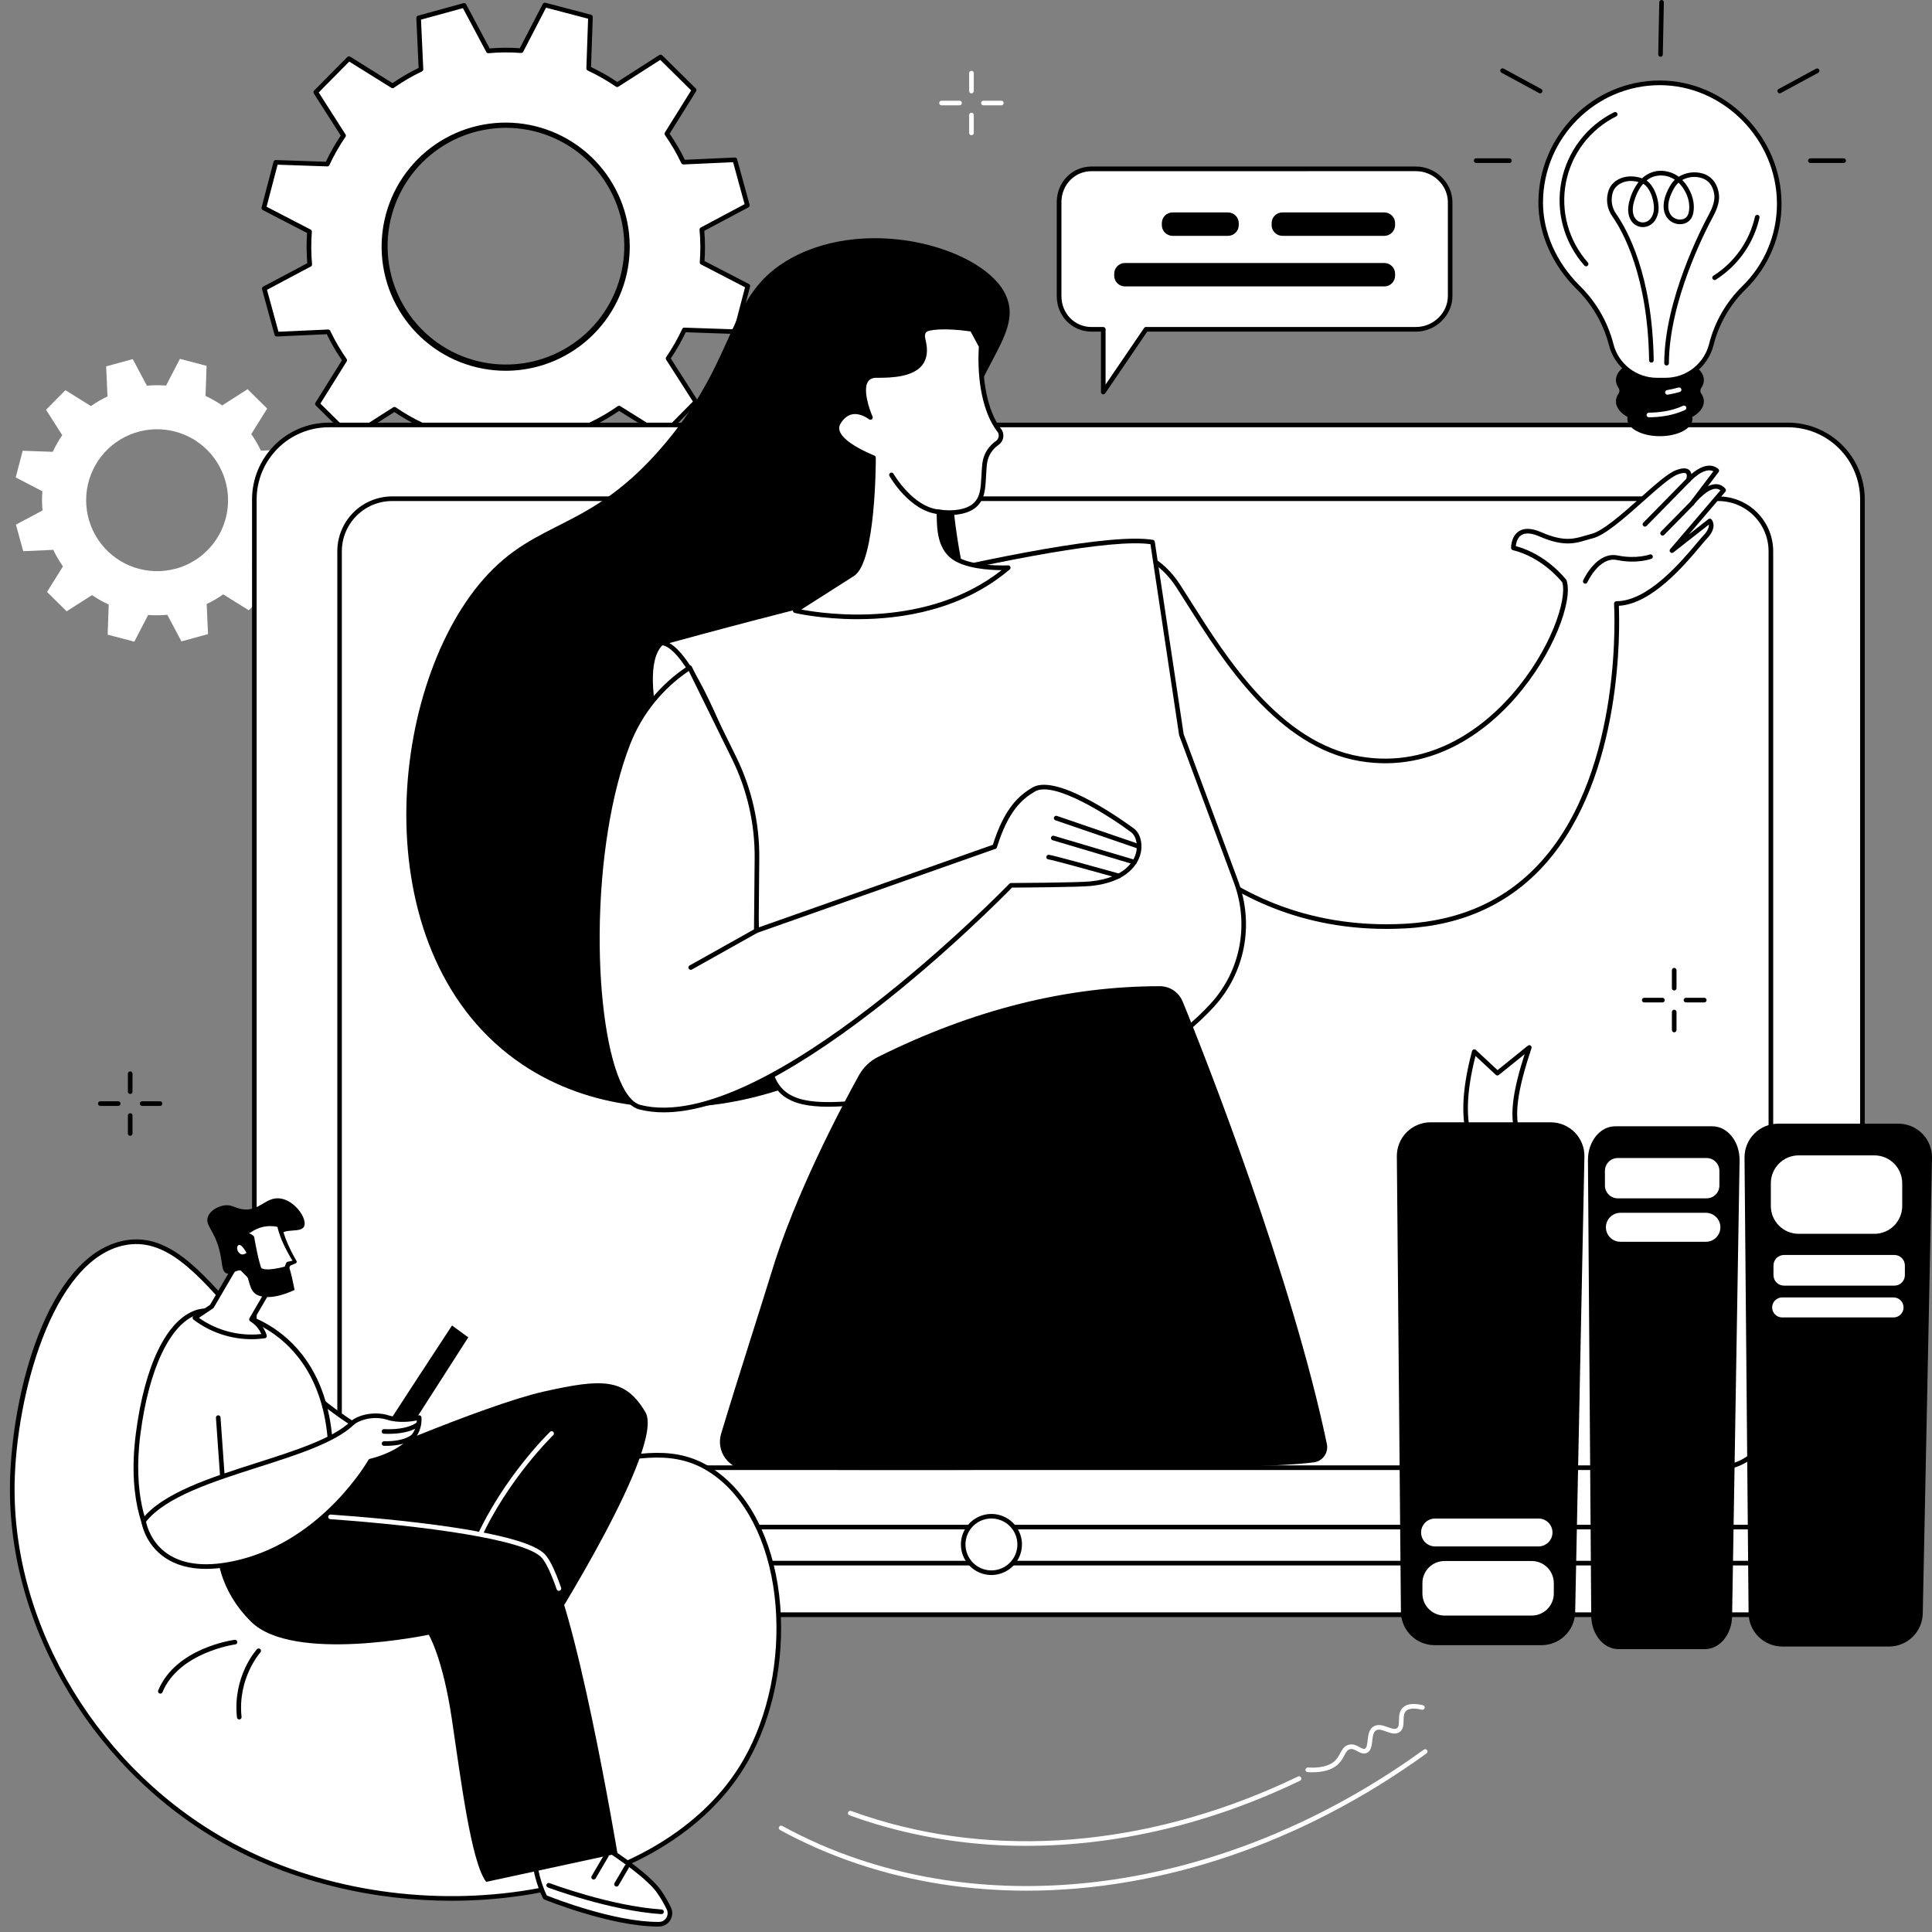 <?xml version="1.0" encoding="UTF-8"?> <svg xmlns="http://www.w3.org/2000/svg" width="189" height="189" viewBox="0 0 189 189" fill="none"><rect x="0" y="0" width="189" height="189" fill="#808080" stroke="none"/> <path d="M29.176 46.55L28.467 43.954L25.525 44.088C25.256 43.521 24.94 42.977 24.579 42.464L26.138 39.969L24.22 38.073L21.736 39.66C21.219 39.307 20.674 38.997 20.106 38.733L20.209 35.79L17.601 35.106L16.248 37.718C15.623 37.669 14.994 37.674 14.37 37.731L12.986 35.131L10.384 35.84L10.517 38.782C9.951 39.05 9.408 39.366 8.894 39.726L6.399 38.17L4.503 40.087L6.09 42.569C5.737 43.085 5.427 43.631 5.164 44.199L2.219 44.096L1.535 46.706L4.145 48.059C4.097 48.684 4.102 49.313 4.158 49.937L1.559 51.322L2.272 53.922L5.213 53.788C5.482 54.355 5.798 54.898 6.158 55.412L4.601 57.907L6.518 59.803L9.005 58.217C9.521 58.57 10.066 58.88 10.635 59.143L10.532 62.087L13.14 62.771L14.493 60.16C15.117 60.208 15.744 60.202 16.367 60.144L17.751 62.745L20.351 62.032L20.218 59.091C20.784 58.822 21.327 58.505 21.84 58.145L24.335 59.703L26.231 57.786L24.644 55.304C24.998 54.787 25.308 54.242 25.571 53.674L28.514 53.777L29.198 51.168L26.587 49.815C26.635 49.189 26.631 48.561 26.573 47.936L29.176 46.55ZM17.2 55.628C15.876 55.991 14.475 55.953 13.172 55.519C11.87 55.084 10.726 54.274 9.884 53.189C9.043 52.104 8.542 50.794 8.444 49.425C8.347 48.056 8.658 46.688 9.338 45.495C10.018 44.303 11.036 43.339 12.264 42.725C13.492 42.111 14.874 41.875 16.236 42.047C17.598 42.219 18.879 42.791 19.916 43.69C20.953 44.59 21.699 45.777 22.062 47.101C22.303 47.98 22.369 48.899 22.255 49.804C22.141 50.709 21.85 51.582 21.399 52.374C20.948 53.167 20.344 53.862 19.624 54.421C18.903 54.98 18.08 55.392 17.2 55.633V55.628Z" fill="white"></path> <path d="M73.109 20.082L71.891 15.631L66.856 15.86C66.396 14.889 65.855 13.959 65.238 13.079L67.906 8.814L64.626 5.569L60.378 8.285C59.494 7.679 58.561 7.146 57.589 6.694L57.762 1.656L53.299 0.487L50.983 4.956C49.913 4.873 48.838 4.881 47.77 4.979L45.401 0.53L40.953 1.751L41.181 6.786C40.211 7.246 39.281 7.787 38.401 8.403L34.13 5.735L30.89 9.016L33.605 13.263C32.999 14.146 32.467 15.079 32.015 16.052L26.978 15.879L25.809 20.341L30.277 22.657C30.194 23.727 30.202 24.802 30.3 25.871L25.851 28.24L27.07 32.69L32.104 32.462C32.564 33.432 33.105 34.362 33.722 35.242L31.057 39.511L34.337 42.754L38.582 40.038C39.467 40.645 40.4 41.176 41.372 41.628L41.198 46.666L45.664 47.835L47.98 43.367C49.05 43.45 50.125 43.442 51.194 43.344L53.562 47.793L58.013 46.574L57.783 41.54C58.754 41.08 59.684 40.538 60.563 39.922L64.833 42.587L68.076 39.307L65.361 35.061C65.967 34.176 66.499 33.243 66.951 32.271L71.982 32.441L73.152 27.977L68.684 25.661C68.766 24.591 68.758 23.516 68.66 22.447L73.109 20.082ZM52.617 35.617C50.351 36.237 47.953 36.172 45.724 35.429C43.496 34.686 41.538 33.299 40.098 31.443C38.658 29.587 37.801 27.346 37.634 25.003C37.468 22.659 38 20.32 39.163 18.279C40.327 16.238 42.069 14.588 44.17 13.537C46.271 12.487 48.636 12.083 50.966 12.377C53.297 12.671 55.487 13.649 57.262 15.188C59.036 16.727 60.315 18.758 60.935 21.024C61.347 22.528 61.459 24.099 61.264 25.647C61.069 27.195 60.571 28.689 59.798 30.044C59.026 31.399 57.994 32.589 56.762 33.545C55.529 34.502 54.121 35.206 52.617 35.618V35.617Z" fill="white"></path> <path d="M45.664 48.062C45.644 48.062 45.625 48.06 45.606 48.055L41.143 46.885C41.093 46.872 41.05 46.842 41.019 46.801C40.988 46.76 40.972 46.71 40.974 46.658L41.143 41.77C40.253 41.348 39.396 40.86 38.579 40.309L34.46 42.945C34.416 42.972 34.365 42.984 34.314 42.979C34.263 42.973 34.215 42.951 34.179 42.915L30.897 39.671C30.86 39.634 30.837 39.587 30.831 39.536C30.825 39.485 30.837 39.433 30.864 39.389L33.45 35.246C32.892 34.434 32.396 33.581 31.968 32.694L27.084 32.917C27.032 32.92 26.981 32.905 26.939 32.875C26.898 32.844 26.868 32.8 26.855 32.75L25.636 28.3C25.622 28.25 25.626 28.198 25.647 28.15C25.667 28.103 25.703 28.064 25.748 28.04L30.061 25.747C29.979 24.765 29.972 23.777 30.04 22.794L25.704 20.547C25.659 20.523 25.622 20.485 25.602 20.438C25.581 20.391 25.577 20.338 25.59 20.288L26.759 15.825C26.771 15.775 26.801 15.73 26.842 15.7C26.884 15.669 26.934 15.653 26.986 15.656L31.874 15.824C32.296 14.935 32.784 14.079 33.334 13.263L30.699 9.143C30.67 9.099 30.658 9.046 30.664 8.994C30.67 8.942 30.694 8.893 30.732 8.857L33.976 5.577C34.012 5.54 34.06 5.517 34.111 5.511C34.162 5.505 34.213 5.517 34.257 5.544L38.4 8.13C39.212 7.571 40.065 7.074 40.951 6.644L40.729 1.759C40.727 1.708 40.742 1.657 40.773 1.616C40.803 1.574 40.846 1.544 40.896 1.53L45.342 0.309C45.392 0.295 45.445 0.299 45.492 0.32C45.539 0.34 45.578 0.376 45.602 0.421L47.899 4.737C48.881 4.655 49.868 4.648 50.852 4.716L53.098 0.383C53.122 0.338 53.161 0.302 53.208 0.281C53.255 0.26 53.307 0.255 53.357 0.268L57.82 1.442C57.87 1.455 57.914 1.485 57.944 1.526C57.975 1.567 57.991 1.618 57.989 1.669L57.82 6.557C58.709 6.979 59.566 7.467 60.382 8.018L64.501 5.382C64.544 5.355 64.596 5.343 64.647 5.348C64.698 5.353 64.745 5.376 64.782 5.412L68.063 8.651C68.099 8.687 68.122 8.735 68.128 8.786C68.134 8.837 68.123 8.888 68.096 8.932L65.51 13.079C66.069 13.891 66.566 14.745 66.996 15.631L71.88 15.41C71.931 15.407 71.982 15.422 72.024 15.452C72.066 15.482 72.096 15.526 72.109 15.576L73.327 20.027C73.34 20.076 73.336 20.129 73.316 20.176C73.296 20.223 73.26 20.262 73.215 20.286L68.899 22.583C68.981 23.566 68.989 24.553 68.921 25.537L73.261 27.781C73.306 27.805 73.343 27.843 73.363 27.89C73.384 27.937 73.388 27.99 73.375 28.039L72.2 32.503C72.189 32.553 72.16 32.598 72.118 32.629C72.077 32.66 72.026 32.675 71.974 32.672L67.082 32.503C66.66 33.392 66.172 34.248 65.621 35.064L68.256 39.184C68.284 39.227 68.297 39.278 68.291 39.33C68.286 39.381 68.264 39.429 68.228 39.466L64.983 42.746C64.947 42.782 64.899 42.805 64.848 42.811C64.797 42.817 64.745 42.806 64.702 42.779L60.564 40.194C59.752 40.753 58.899 41.249 58.012 41.679L58.234 46.563C58.236 46.615 58.221 46.665 58.191 46.707C58.161 46.749 58.117 46.779 58.068 46.792L53.617 48.011C53.568 48.025 53.515 48.02 53.468 48C53.421 47.98 53.383 47.944 53.358 47.899L51.06 43.583C50.078 43.665 49.091 43.672 48.108 43.604L45.861 47.939C45.843 47.976 45.814 48.007 45.779 48.028C45.745 48.05 45.705 48.061 45.664 48.062ZM41.433 46.492L45.545 47.571L47.779 43.263C47.799 43.223 47.831 43.191 47.87 43.169C47.908 43.148 47.953 43.138 47.997 43.141C49.054 43.223 50.117 43.215 51.173 43.119C51.217 43.114 51.262 43.124 51.301 43.145C51.34 43.166 51.372 43.199 51.393 43.238L53.676 47.526L57.777 46.404L57.556 41.55C57.554 41.506 57.565 41.461 57.588 41.423C57.611 41.385 57.645 41.354 57.685 41.335C58.643 40.88 59.561 40.345 60.429 39.736C60.466 39.711 60.509 39.697 60.553 39.696C60.598 39.694 60.642 39.706 60.679 39.73L64.799 42.305L67.785 39.281L65.167 35.188C65.142 35.151 65.129 35.107 65.129 35.062C65.129 35.018 65.142 34.974 65.167 34.937C65.766 34.064 66.292 33.142 66.739 32.181C66.756 32.14 66.785 32.105 66.824 32.081C66.862 32.058 66.907 32.047 66.952 32.051L71.808 32.217L72.886 28.104L68.579 25.871C68.539 25.851 68.506 25.82 68.485 25.781C68.463 25.742 68.453 25.697 68.456 25.653C68.538 24.595 68.531 23.532 68.433 22.476C68.43 22.432 68.439 22.387 68.46 22.348C68.481 22.309 68.514 22.277 68.553 22.256L72.841 19.973L71.716 15.867L66.863 16.088C66.819 16.09 66.775 16.079 66.737 16.056C66.698 16.033 66.668 15.999 66.649 15.959C66.194 15.001 65.659 14.083 65.051 13.214C65.025 13.178 65.011 13.135 65.009 13.09C65.008 13.046 65.02 13.002 65.044 12.964L67.613 8.844L64.591 5.858L60.499 8.476C60.462 8.5 60.419 8.513 60.375 8.513C60.33 8.513 60.287 8.5 60.25 8.476C59.376 7.876 58.454 7.349 57.493 6.9C57.453 6.881 57.419 6.851 57.396 6.813C57.373 6.775 57.361 6.731 57.363 6.687L57.531 1.83L53.418 0.752L51.185 5.06C51.165 5.1 51.133 5.132 51.094 5.154C51.055 5.176 51.01 5.185 50.966 5.181C49.908 5.1 48.846 5.108 47.79 5.205C47.746 5.209 47.701 5.2 47.662 5.178C47.623 5.157 47.591 5.125 47.57 5.085L45.287 0.797L41.186 1.92L41.407 6.773C41.409 6.818 41.398 6.862 41.375 6.9C41.352 6.938 41.318 6.969 41.278 6.988C40.32 7.443 39.402 7.978 38.534 8.586C38.497 8.612 38.454 8.626 38.41 8.627C38.365 8.628 38.321 8.617 38.283 8.593L34.164 6.024L31.178 9.046L33.796 13.14C33.82 13.177 33.834 13.221 33.834 13.265C33.834 13.31 33.82 13.353 33.796 13.39C33.197 14.265 32.671 15.187 32.224 16.147C32.208 16.189 32.178 16.225 32.14 16.249C32.101 16.272 32.056 16.283 32.011 16.278L27.156 16.111L26.078 20.224L30.385 22.456C30.424 22.477 30.457 22.509 30.479 22.548C30.5 22.587 30.51 22.631 30.507 22.676C30.424 23.732 30.431 24.794 30.526 25.85C30.53 25.894 30.521 25.939 30.5 25.978C30.478 26.017 30.446 26.049 30.407 26.07L26.119 28.352L27.241 32.454L32.093 32.235C32.138 32.232 32.182 32.243 32.221 32.267C32.259 32.29 32.289 32.324 32.308 32.365C32.763 33.323 33.298 34.241 33.907 35.109C33.932 35.146 33.946 35.189 33.947 35.233C33.949 35.278 33.937 35.322 33.913 35.36L31.344 39.479L34.367 42.466L38.461 39.848C38.498 39.823 38.541 39.81 38.586 39.81C38.63 39.81 38.674 39.823 38.711 39.848C39.584 40.446 40.506 40.972 41.466 41.419C41.507 41.438 41.541 41.468 41.564 41.506C41.587 41.544 41.599 41.588 41.597 41.633L41.433 46.492ZM49.465 36.271C46.387 36.27 43.424 35.099 41.176 32.996C38.928 30.892 37.563 28.012 37.358 24.94C37.153 21.868 38.123 18.833 40.071 16.449C42.02 14.065 44.801 12.511 47.852 12.101C50.903 11.691 53.996 12.456 56.505 14.241C59.014 16.025 60.75 18.697 61.363 21.714C61.976 24.732 61.42 27.869 59.807 30.492C58.194 33.114 55.645 35.026 52.676 35.84C51.628 36.126 50.547 36.271 49.46 36.271H49.465ZM49.504 12.505C48.458 12.506 47.417 12.647 46.408 12.924C43.579 13.707 41.153 15.534 39.621 18.038C38.088 20.541 37.564 23.534 38.153 26.409C38.743 29.285 40.403 31.829 42.796 33.528C45.19 35.226 48.14 35.952 51.048 35.558C53.957 35.164 56.607 33.68 58.463 31.406C60.32 29.132 61.243 26.238 61.047 23.309C60.85 20.38 59.549 17.635 57.406 15.63C55.263 13.624 52.439 12.507 49.504 12.505Z" fill="black"></path> <path d="M174.92 41.573H32.154C28.137 41.573 24.88 44.83 24.88 48.848V150.683C24.88 154.7 28.137 157.958 32.154 157.958H174.92C178.938 157.958 182.194 154.7 182.194 150.683V48.848C182.194 44.83 178.938 41.573 174.92 41.573Z" fill="white"></path> <path d="M174.921 158.188H32.155C30.166 158.185 28.26 157.393 26.854 155.986C25.448 154.579 24.658 152.672 24.657 150.683V48.849C24.659 46.86 25.45 44.953 26.856 43.547C28.263 42.14 30.17 41.349 32.158 41.347H174.924C176.912 41.349 178.819 42.14 180.225 43.547C181.632 44.953 182.423 46.86 182.424 48.849V150.683C182.423 152.673 181.632 154.581 180.225 155.988C178.819 157.396 176.911 158.187 174.921 158.188ZM32.155 41.799C30.287 41.802 28.495 42.545 27.174 43.867C25.852 45.188 25.109 46.98 25.107 48.849V150.683C25.109 152.551 25.852 154.343 27.174 155.664C28.495 156.986 30.287 157.729 32.155 157.731H174.921C176.789 157.729 178.581 156.986 179.902 155.664C181.224 154.343 181.967 152.551 181.969 150.683V48.849C181.967 46.98 181.224 45.188 179.902 43.867C178.581 42.545 176.789 41.802 174.921 41.799H32.155Z" fill="black"></path> <path d="M168.098 48.788H38.357C35.519 48.788 33.219 51.089 33.219 53.926V138.439C33.219 141.277 35.519 143.577 38.357 143.577H168.098C170.935 143.577 173.235 141.277 173.235 138.439V53.926C173.235 51.089 170.935 48.788 168.098 48.788Z" fill="white"></path> <path d="M168.101 143.804H38.352C36.932 143.8 35.571 143.234 34.567 142.228C33.564 141.223 32.999 139.861 32.998 138.44V53.926C32.999 52.505 33.564 51.143 34.567 50.138C35.571 49.132 36.932 48.566 38.352 48.562H168.101C169.523 48.563 170.887 49.129 171.893 50.135C172.898 51.14 173.464 52.504 173.465 53.926V138.44C173.464 139.863 172.898 141.226 171.892 142.232C170.887 143.237 169.523 143.803 168.101 143.804ZM38.352 49.015C37.05 49.016 35.802 49.534 34.881 50.455C33.961 51.376 33.443 52.624 33.441 53.926V138.44C33.443 139.743 33.961 140.991 34.882 141.912C35.802 142.832 37.05 143.35 38.352 143.352H168.101C169.403 143.35 170.651 142.832 171.572 141.912C172.493 140.991 173.011 139.743 173.012 138.44V53.926C173.011 52.624 172.493 51.376 171.572 50.455C170.652 49.534 169.403 49.016 168.101 49.015H38.352Z" fill="black"></path> <path d="M95.812 61.483C97.935 67.084 100.056 84.893 91.888 95.936C83.72 106.978 64.125 112.842 51.142 104.165C35.483 93.701 37.735 67.598 47.27 56.688C52.609 50.582 57.701 52.134 65.069 43.375C72.418 34.639 70.979 28.782 77.41 25.249C85.138 21.009 96.43 24.355 98.429 28.946C100.22 33.052 94.498 36.397 93.405 45.991C93.216 47.513 93.205 49.051 93.372 50.575C94.042 56.334 95.425 60.47 95.812 61.483Z" fill="black"></path> <path d="M67.11 80.536C67.11 80.536 61.316 65.962 64.728 62.886C64.907 62.725 67.215 62.489 69.579 64.652C71.809 66.693 74.11 71.14 74.11 71.14L74.868 81.201L67.11 80.536Z" fill="white"></path> <path d="M74.866 81.425H74.847L67.092 80.763C67.05 80.76 67.01 80.745 66.976 80.72C66.942 80.695 66.916 80.661 66.9 80.622C66.661 80.021 61.083 65.863 64.577 62.719C64.898 62.429 67.337 62.295 69.731 64.486C71.966 66.532 74.215 70.851 74.309 71.033C74.323 71.061 74.332 71.09 74.334 71.121L75.092 81.183C75.094 81.215 75.09 81.248 75.079 81.279C75.067 81.31 75.049 81.338 75.026 81.361C74.983 81.402 74.926 81.425 74.866 81.425ZM67.27 80.324L74.621 80.948L73.886 71.198C73.649 70.749 71.489 66.706 69.425 64.813C67.218 62.793 65.119 62.959 64.865 63.062C61.801 65.881 66.711 78.877 67.27 80.324Z" fill="black"></path> <path d="M111.215 54.081C111.215 54.081 113.48 54.568 115.251 57.311C118.796 62.785 124.274 72.741 133.039 74.229C146.197 76.462 154.17 60.45 153.039 56.863C153.039 56.863 151.15 54.352 148.044 53.596C148.044 53.596 148.012 51.094 150.711 52.278C153.41 53.463 154.491 52.74 155.697 52.458C157.819 51.959 162.327 46.863 164.005 46.215C165.684 45.568 165.16 46.967 165.16 46.967C165.16 46.967 166.808 45.114 167.941 46.04L165.523 49.233C165.523 49.233 167.479 46.648 168.612 47.947L163.553 53.866L167.26 50.956C167.26 50.956 167.775 51.523 166.807 52.532C165.839 53.54 161.896 59.035 158.123 59.035C158.123 59.035 160.156 89.356 137.455 90.588C117.951 91.645 110.009 75.91 110.009 75.91L111.215 54.081Z" fill="white"></path> <path d="M135.615 90.871C126.461 90.871 120.085 87.102 116.27 83.823C111.862 80.036 109.825 76.058 109.806 76.018C109.788 75.983 109.78 75.943 109.782 75.904L110.989 54.07C110.991 54.038 111 54.006 111.015 53.977C111.03 53.948 111.052 53.923 111.078 53.904C111.104 53.884 111.134 53.87 111.166 53.863C111.198 53.855 111.231 53.855 111.263 53.861C111.359 53.883 113.631 54.4 115.442 57.191C115.776 57.706 116.128 58.264 116.497 58.849C119.978 64.356 125.238 72.677 133.076 74.008C140.323 75.237 145.491 70.728 147.927 67.931C151.702 63.598 153.317 58.663 152.833 56.971C152.608 56.688 150.794 54.5 147.993 53.818C147.945 53.806 147.901 53.778 147.87 53.739C147.839 53.7 147.822 53.651 147.821 53.601C147.821 53.555 147.815 52.481 148.572 51.979C149.105 51.625 149.856 51.657 150.805 52.073C152.978 53.028 154.024 52.714 155.035 52.409C155.235 52.349 155.447 52.288 155.653 52.238C156.785 51.972 158.742 50.235 160.463 48.702C161.904 47.415 163.156 46.305 163.931 46.006C164.581 45.755 165.02 45.757 165.276 46.006C165.374 46.106 165.438 46.234 165.458 46.373C166.076 45.846 167.19 45.13 168.09 45.866C168.134 45.904 168.163 45.956 168.17 46.014C168.176 46.071 168.161 46.129 168.127 46.175L167.072 47.572C167.3 47.451 167.552 47.381 167.81 47.366C167.996 47.358 168.181 47.394 168.351 47.47C168.52 47.547 168.669 47.663 168.786 47.808C168.822 47.849 168.841 47.901 168.841 47.955C168.841 48.01 168.822 48.062 168.786 48.103L165.209 52.29L167.123 50.787C167.168 50.751 167.225 50.733 167.283 50.738C167.34 50.743 167.394 50.77 167.432 50.813C167.459 50.843 168.078 51.551 166.975 52.697C166.832 52.846 166.617 53.101 166.346 53.425C164.789 55.278 161.589 59.083 158.365 59.264C158.454 61.291 158.804 75.895 151.209 84.471C147.749 88.385 143.127 90.516 137.47 90.823C136.839 90.856 136.22 90.871 135.615 90.871ZM110.237 75.867C110.491 76.344 112.508 79.998 116.579 83.493C120.581 86.927 127.448 90.908 137.441 90.368C142.971 90.067 147.488 87.982 150.864 84.169C158.871 75.129 157.907 59.218 157.895 59.056C157.894 59.025 157.898 58.994 157.909 58.965C157.919 58.936 157.936 58.909 157.957 58.887C157.978 58.864 158.004 58.846 158.032 58.834C158.06 58.821 158.091 58.815 158.122 58.815C161.211 58.815 164.443 54.976 165.993 53.13C166.271 52.8 166.49 52.54 166.643 52.38C167.122 51.882 167.191 51.529 167.166 51.323L163.692 54.051C163.647 54.083 163.593 54.097 163.539 54.092C163.484 54.087 163.434 54.062 163.396 54.022C163.358 53.983 163.336 53.931 163.334 53.876C163.332 53.822 163.349 53.768 163.383 53.725L168.303 47.968C168.167 47.861 167.997 47.807 167.824 47.815C167.033 47.843 166.026 48.948 165.705 49.376C165.669 49.424 165.615 49.456 165.555 49.464C165.496 49.472 165.435 49.456 165.387 49.42C165.339 49.384 165.308 49.33 165.3 49.27C165.292 49.211 165.307 49.15 165.344 49.102L167.615 46.101C166.666 45.64 165.35 47.102 165.332 47.119C165.297 47.158 165.249 47.184 165.197 47.192C165.145 47.2 165.091 47.189 165.046 47.162C165.001 47.134 164.967 47.092 164.949 47.042C164.932 46.992 164.933 46.938 164.951 46.888C164.999 46.76 165.065 46.44 164.951 46.33C164.91 46.291 164.728 46.179 164.088 46.427C163.39 46.695 162.111 47.833 160.758 49.038C158.905 50.686 156.998 52.384 155.75 52.678C155.556 52.723 155.365 52.781 155.164 52.841C154.124 53.15 152.946 53.507 150.62 52.486C149.823 52.136 149.217 52.092 148.82 52.355C148.424 52.617 148.305 53.151 148.282 53.422C151.32 54.239 153.143 56.624 153.224 56.727C153.24 56.748 153.252 56.771 153.259 56.795C153.885 58.778 151.992 63.96 148.274 68.227C145.776 71.095 140.468 75.717 133.006 74.453C124.968 73.088 119.643 64.669 116.118 59.089C115.749 58.505 115.397 57.95 115.064 57.435C113.711 55.344 112.056 54.6 111.428 54.381L110.237 75.867Z" fill="black"></path> <path d="M160.919 51.518C160.874 51.518 160.831 51.505 160.793 51.48C160.756 51.456 160.727 51.42 160.71 51.379C160.693 51.338 160.688 51.293 160.696 51.249C160.705 51.205 160.726 51.165 160.757 51.133L164.999 46.808C165.041 46.767 165.098 46.744 165.157 46.744C165.216 46.744 165.273 46.767 165.315 46.809C165.357 46.85 165.381 46.906 165.383 46.965C165.384 47.024 165.362 47.082 165.322 47.125L161.08 51.45C161.038 51.493 160.98 51.518 160.919 51.518Z" fill="black"></path> <path d="M162.643 52.393C162.599 52.392 162.555 52.379 162.518 52.355C162.481 52.33 162.452 52.295 162.435 52.254C162.417 52.213 162.413 52.167 162.421 52.123C162.429 52.08 162.451 52.039 162.482 52.007L165.358 49.081C165.378 49.058 165.403 49.041 165.431 49.028C165.458 49.016 165.488 49.009 165.519 49.008C165.549 49.008 165.579 49.013 165.607 49.024C165.635 49.035 165.661 49.052 165.682 49.073C165.704 49.094 165.721 49.12 165.733 49.147C165.744 49.175 165.75 49.205 165.75 49.236C165.75 49.266 165.744 49.296 165.732 49.324C165.72 49.352 165.703 49.377 165.681 49.398L162.805 52.325C162.784 52.346 162.759 52.363 162.731 52.375C162.703 52.387 162.674 52.393 162.643 52.393Z" fill="black"></path> <path d="M155.08 57.1C155.048 57.1 155.016 57.093 154.986 57.08C154.932 57.055 154.889 57.009 154.868 56.953C154.847 56.897 154.849 56.834 154.874 56.78C154.927 56.663 156.191 53.92 158.26 54.342C160.08 54.715 161.383 54.246 161.397 54.239C161.452 54.221 161.512 54.226 161.565 54.252C161.617 54.277 161.657 54.322 161.678 54.376C161.698 54.431 161.696 54.491 161.673 54.544C161.65 54.598 161.608 54.641 161.554 54.663C161.497 54.686 160.124 55.185 158.168 54.783C156.45 54.432 155.298 56.94 155.285 56.964C155.268 57.004 155.239 57.038 155.203 57.062C155.166 57.087 155.124 57.1 155.08 57.1Z" fill="black"></path> <path d="M64.728 62.886C64.728 62.886 104.669 51.689 112.744 53.038L115.568 71.86L120.91 86.26C122.445 90.399 121.576 95.068 118.597 98.327C115.269 101.968 109.734 105.817 101.065 106.208C84.234 106.965 76.042 111.115 75.155 103.676C74.267 96.237 73.198 78.394 73.198 78.394C70.511 71.292 67.236 63.091 64.728 62.886Z" fill="white"></path> <path d="M81.024 108.266C79.087 108.266 77.617 107.976 76.596 107.172C75.669 106.451 75.128 105.312 74.935 103.7C74.07 96.491 73.035 79.328 72.979 78.439C70.969 73.135 67.242 63.319 64.711 63.113C64.658 63.108 64.608 63.086 64.57 63.048C64.532 63.011 64.509 62.962 64.504 62.909C64.498 62.856 64.512 62.803 64.542 62.759C64.572 62.715 64.616 62.683 64.667 62.669C66.301 62.211 104.753 51.472 112.783 52.812C112.83 52.82 112.873 52.842 112.907 52.876C112.94 52.91 112.962 52.954 112.969 53.001L115.79 71.801L121.124 86.179C122.705 90.443 121.802 95.155 118.767 98.476C115.653 101.882 110.057 106.026 101.077 106.431C96.135 106.654 91.88 107.177 88.458 107.597C85.475 107.963 83.005 108.265 81.024 108.266ZM65.49 62.91C67.931 64.305 70.733 71.239 73.413 78.311C73.421 78.332 73.426 78.355 73.427 78.377C73.438 78.556 74.498 96.297 75.384 103.645C75.565 105.153 76.039 106.16 76.875 106.815C78.803 108.326 82.623 107.857 88.408 107.147C91.838 106.726 96.107 106.201 101.063 105.978C109.888 105.58 115.383 101.513 118.438 98.171C121.36 94.978 122.228 90.44 120.704 86.335L115.355 71.937C115.35 71.922 115.346 71.907 115.344 71.891L112.545 53.234C104.874 52.173 70.828 61.437 65.49 62.91Z" fill="black"></path> <path d="M91.814 50.07C93.256 50.301 94.653 50.064 95.363 49.425C96.237 48.638 96.164 47.508 96.263 46.114C96.304 45.531 96.308 44.861 96.745 44.174C96.959 43.842 97.237 43.556 97.562 43.331C97.737 43.206 97.859 43.023 97.908 42.814C97.956 42.605 97.927 42.386 97.825 42.198L97.666 41.979C96.384 40.228 95.784 37.114 95.991 33.872L95.092 32.217C92.605 31.851 90.626 31.97 90.401 32.404C90.319 32.563 90.171 32.69 90.329 33.331C91.097 36.42 88.241 36.755 85.778 36.734C83.315 36.714 85.151 40.84 85.151 40.84C85.151 40.84 83.265 39.313 82.041 41.313C81.163 42.747 83.852 44.121 85.447 44.784C85.447 44.784 85.467 54.813 83.436 56.153L77.792 59.741C77.792 59.741 90.129 62.747 98.627 55.539C98.627 55.539 94.849 55.745 93.188 54.453C91.527 53.162 91.983 50.396 91.814 50.07Z" fill="white"></path> <path d="M83.891 60.572C80.339 60.572 77.8 59.975 77.743 59.96C77.7 59.95 77.66 59.927 77.63 59.894C77.6 59.861 77.58 59.821 77.572 59.777C77.565 59.733 77.571 59.688 77.589 59.647C77.608 59.606 77.637 59.572 77.675 59.548L83.313 55.959C84.864 54.936 85.212 47.796 85.219 44.932C83.777 44.322 82.061 43.388 81.707 42.296C81.646 42.114 81.627 41.92 81.651 41.73C81.674 41.539 81.741 41.356 81.846 41.195C82.236 40.558 82.731 40.185 83.32 40.084C83.792 40.017 84.272 40.095 84.699 40.306C84.398 39.447 83.99 37.918 84.535 37.088C84.79 36.698 85.21 36.498 85.778 36.508C87.281 36.525 89.1 36.411 89.861 35.446C90.249 34.953 90.331 34.279 90.108 33.386C89.959 32.786 90.053 32.553 90.171 32.349C90.18 32.333 90.191 32.317 90.199 32.301C90.54 31.643 92.991 31.683 95.123 31.992C95.158 31.997 95.191 32.01 95.22 32.031C95.249 32.051 95.272 32.077 95.289 32.108L96.186 33.763C96.205 33.801 96.215 33.843 96.213 33.886C96.007 37.138 96.625 40.188 97.845 41.843L98.007 42.065C98.014 42.074 98.02 42.084 98.025 42.093C98.152 42.33 98.188 42.605 98.127 42.866C98.066 43.128 97.912 43.358 97.694 43.514C97.392 43.722 97.135 43.987 96.937 44.295C96.571 44.87 96.535 45.428 96.5 45.966L96.489 46.129C96.475 46.324 96.465 46.513 96.455 46.697C96.391 47.854 96.336 48.853 95.514 49.592C94.809 50.228 93.514 50.505 92.083 50.335C92.083 50.426 92.091 50.534 92.093 50.666C92.114 51.608 92.152 53.363 93.328 54.27C94.904 55.489 98.58 55.309 98.617 55.308C98.665 55.306 98.711 55.319 98.751 55.344C98.791 55.37 98.822 55.407 98.84 55.451C98.857 55.495 98.861 55.544 98.849 55.589C98.838 55.635 98.812 55.676 98.776 55.707C94.106 59.675 88.239 60.571 83.891 60.572ZM78.39 59.63C80.791 60.083 90.707 61.5 97.982 55.776C96.802 55.771 94.349 55.633 93.053 54.631C91.704 53.587 91.663 51.692 91.641 50.675C91.643 50.503 91.633 50.331 91.61 50.16C91.591 50.123 91.582 50.082 91.586 50.041C91.589 49.999 91.604 49.96 91.629 49.927C91.655 49.894 91.689 49.868 91.728 49.853C91.767 49.837 91.809 49.833 91.851 49.841C93.246 50.064 94.565 49.832 95.212 49.251C95.893 48.633 95.942 47.767 96.003 46.668C96.013 46.481 96.023 46.289 96.038 46.091L96.048 45.932C96.085 45.364 96.126 44.72 96.555 44.047C96.785 43.689 97.083 43.381 97.433 43.139C97.559 43.048 97.648 42.915 97.685 42.764C97.721 42.613 97.702 42.454 97.632 42.315L97.479 42.109C96.194 40.359 95.552 37.299 95.757 33.92L94.945 32.421C92.313 32.047 90.743 32.27 90.6 32.505C90.589 32.528 90.576 32.549 90.562 32.572C90.498 32.684 90.431 32.799 90.548 33.272C90.802 34.296 90.691 35.121 90.216 35.723C89.335 36.842 87.378 36.969 85.774 36.959C85.362 36.95 85.081 37.078 84.913 37.334C84.388 38.136 85.054 40.068 85.356 40.745C85.377 40.791 85.381 40.843 85.369 40.893C85.356 40.942 85.328 40.986 85.287 41.017C85.247 41.048 85.197 41.064 85.147 41.064C85.096 41.063 85.046 41.046 85.007 41.014C84.999 41.007 84.214 40.386 83.394 40.528C82.941 40.607 82.55 40.911 82.232 41.43C82.162 41.535 82.118 41.654 82.102 41.779C82.085 41.904 82.098 42.031 82.138 42.151C82.381 42.9 83.587 43.758 85.536 44.568C85.577 44.585 85.612 44.613 85.637 44.65C85.662 44.687 85.675 44.73 85.676 44.774C85.676 45.186 85.676 54.941 83.563 56.331L78.39 59.63Z" fill="black"></path> <path d="M91.814 50.297H91.796C88.998 50.012 87.087 46.7 87.008 46.558C86.982 46.507 86.977 46.447 86.994 46.391C87.011 46.336 87.049 46.289 87.099 46.261C87.149 46.232 87.209 46.224 87.265 46.237C87.321 46.251 87.37 46.286 87.401 46.335C87.42 46.368 89.278 49.585 91.842 49.846C91.9 49.851 91.954 49.879 91.992 49.923C92.03 49.967 92.049 50.024 92.046 50.083C92.043 50.141 92.018 50.196 91.976 50.236C91.934 50.276 91.877 50.298 91.819 50.298L91.814 50.297Z" fill="black"></path> <path d="M110.8 81.247C109.016 79.908 103.189 76.02 101.128 77.23C99.757 78.037 98.406 79.29 97.309 82.823L73.987 91.051L74.052 83.954C74.083 80.564 73.32 77.213 71.825 74.17L67.469 65.314C64.742 67.1 62.636 69.688 61.441 72.721C56.649 85.019 58 107.158 62.606 108.32C74.982 111.432 98.902 86.612 98.902 86.612C98.902 86.612 105.412 86.58 106.688 86.453C111.98 85.918 111.995 82.142 110.8 81.247Z" fill="white"></path> <path d="M64.944 108.816C64.137 108.821 63.334 108.727 62.55 108.535C61.8 108.346 61.119 107.667 60.527 106.519C57.418 100.489 57.2 82.975 61.229 72.636C62.436 69.555 64.573 66.927 67.344 65.118C67.371 65.1 67.401 65.088 67.433 65.083C67.465 65.078 67.497 65.079 67.528 65.088C67.559 65.097 67.588 65.112 67.613 65.132C67.638 65.152 67.658 65.178 67.672 65.206L72.027 74.063C73.535 77.139 74.306 80.524 74.278 83.95L74.217 90.725L97.127 82.644C98.259 79.058 99.663 77.826 101.013 77.032C103.531 75.552 110.634 80.834 110.936 81.06C111.571 81.536 111.832 82.605 111.553 83.598C111.331 84.397 110.413 86.297 106.714 86.67C105.511 86.791 99.84 86.826 99.002 86.831C98.321 87.528 92.567 93.373 85.535 98.807C76.927 105.459 70.018 108.816 64.944 108.816ZM67.38 65.641C64.789 67.391 62.791 69.887 61.651 72.799C59.803 77.536 58.715 84.282 58.664 91.291C58.618 97.756 59.488 103.511 60.93 106.311C61.46 107.34 62.043 107.94 62.662 108.095C74.769 111.151 98.504 86.7 98.742 86.453C98.763 86.431 98.788 86.413 98.816 86.401C98.844 86.39 98.874 86.383 98.904 86.383C98.969 86.383 105.418 86.351 106.667 86.225C110.093 85.88 110.922 84.191 111.12 83.481C111.375 82.561 111.076 81.731 110.664 81.422C108.685 79.941 103.124 76.323 101.242 77.428C99.957 78.184 98.617 79.369 97.525 82.892C97.514 82.926 97.496 82.957 97.472 82.982C97.447 83.007 97.417 83.027 97.384 83.038L74.062 91.264C74.028 91.276 73.991 91.28 73.955 91.275C73.919 91.27 73.885 91.257 73.855 91.236C73.825 91.214 73.801 91.186 73.785 91.154C73.768 91.121 73.76 91.085 73.76 91.049L73.825 83.952C73.852 80.598 73.098 77.283 71.622 74.271L67.38 65.641Z" fill="black"></path> <path d="M111.44 83.043C111.415 83.043 111.39 83.038 111.366 83.03L103.24 80.243C103.186 80.222 103.142 80.181 103.117 80.128C103.093 80.075 103.089 80.014 103.108 79.959C103.127 79.904 103.167 79.858 103.218 79.831C103.27 79.805 103.33 79.799 103.386 79.815L111.513 82.602C111.564 82.619 111.607 82.654 111.634 82.7C111.661 82.746 111.672 82.8 111.663 82.853C111.654 82.906 111.627 82.954 111.586 82.989C111.545 83.023 111.494 83.043 111.44 83.043Z" fill="black"></path> <path d="M110.98 84.568C110.958 84.568 110.936 84.565 110.915 84.559L102.986 82.2C102.956 82.193 102.928 82.18 102.903 82.162C102.878 82.144 102.857 82.12 102.841 82.094C102.826 82.067 102.816 82.037 102.812 82.007C102.808 81.976 102.811 81.945 102.82 81.915C102.829 81.885 102.843 81.858 102.863 81.834C102.883 81.81 102.908 81.791 102.935 81.777C102.963 81.763 102.993 81.755 103.024 81.753C103.055 81.751 103.086 81.756 103.115 81.767L111.044 84.124C111.096 84.139 111.141 84.173 111.17 84.219C111.2 84.265 111.212 84.32 111.204 84.374C111.196 84.427 111.169 84.477 111.128 84.513C111.087 84.548 111.035 84.568 110.98 84.568Z" fill="black"></path> <path d="M109.468 85.913C109.448 85.913 109.427 85.91 109.408 85.905C106.819 85.184 102.864 84.101 102.578 84.072C102.549 84.072 102.52 84.066 102.493 84.054C102.465 84.043 102.441 84.026 102.42 84.005C102.4 83.984 102.384 83.959 102.373 83.931C102.362 83.904 102.357 83.874 102.358 83.845C102.359 83.784 102.384 83.727 102.428 83.685C102.471 83.643 102.529 83.619 102.59 83.619C102.855 83.619 107.533 84.913 109.529 85.473C109.583 85.487 109.629 85.52 109.66 85.566C109.691 85.612 109.704 85.667 109.696 85.722C109.689 85.777 109.661 85.827 109.619 85.863C109.577 85.899 109.524 85.918 109.468 85.917V85.913Z" fill="black"></path> <path d="M67.572 94.873C67.522 94.873 67.473 94.856 67.433 94.825C67.394 94.795 67.366 94.752 67.353 94.703C67.34 94.655 67.344 94.603 67.364 94.557C67.383 94.511 67.418 94.473 67.462 94.448L73.879 90.853C73.905 90.839 73.934 90.829 73.963 90.826C73.993 90.822 74.023 90.825 74.051 90.833C74.08 90.841 74.107 90.855 74.13 90.873C74.153 90.891 74.173 90.914 74.188 90.94C74.202 90.966 74.211 90.995 74.215 91.024C74.218 91.054 74.216 91.084 74.208 91.112C74.2 91.141 74.186 91.168 74.168 91.191C74.149 91.215 74.126 91.234 74.1 91.249L67.686 94.844C67.651 94.864 67.612 94.874 67.572 94.873Z" fill="black"></path> <path d="M115.687 97.962C115.506 97.524 115.199 97.148 114.805 96.884C114.411 96.619 113.947 96.478 113.472 96.476C104.427 96.476 95.246 98.742 85.913 103.387C85.114 103.784 84.455 104.414 84.023 105.194C82.314 108.284 77.742 116.89 75.409 124.674C74.766 126.817 72.068 135.17 70.541 140.27C70.42 140.676 70.396 141.104 70.469 141.521C70.543 141.938 70.713 142.333 70.966 142.672C71.219 143.012 71.547 143.289 71.926 143.479C72.304 143.67 72.721 143.77 73.145 143.771C81.943 143.794 122.006 143.993 128.557 143.05C128.759 143.02 128.953 142.949 129.126 142.841C129.3 142.733 129.45 142.591 129.566 142.424C129.683 142.256 129.764 142.066 129.804 141.866C129.845 141.666 129.844 141.459 129.802 141.259C126.43 125.1 117.926 103.37 115.687 97.962Z" fill="black"></path> <path d="M171.191 153.142H34.788C34.317 153.141 33.865 152.954 33.532 152.621C33.2 152.288 33.013 151.836 33.012 151.365V150.94C33.013 150.469 33.2 150.017 33.532 149.684C33.865 149.351 34.317 149.164 34.788 149.163H171.191C171.662 149.164 172.113 149.351 172.446 149.684C172.779 150.017 172.967 150.469 172.967 150.94V151.365C172.967 151.836 172.779 152.288 172.446 152.621C172.113 152.954 171.662 153.141 171.191 153.142ZM34.788 149.613C34.437 149.614 34.1 149.754 33.852 150.002C33.604 150.25 33.465 150.586 33.464 150.937V151.362C33.465 151.713 33.604 152.049 33.852 152.297C34.1 152.545 34.437 152.685 34.788 152.685H171.191C171.542 152.685 171.878 152.545 172.126 152.297C172.374 152.049 172.514 151.713 172.514 151.362V150.937C172.514 150.586 172.374 150.249 172.126 150.001C171.878 149.753 171.542 149.614 171.191 149.613H34.788Z" fill="black"></path> <path d="M99.721 151.537C99.965 150.03 98.942 148.609 97.434 148.365C95.927 148.12 94.507 149.144 94.262 150.651C94.018 152.158 95.041 153.579 96.549 153.824C98.056 154.068 99.476 153.045 99.721 151.537Z" fill="white"></path> <path d="M96.989 154.078C96.398 154.078 95.821 153.903 95.33 153.575C94.838 153.247 94.456 152.78 94.23 152.234C94.004 151.689 93.945 151.088 94.06 150.509C94.175 149.929 94.46 149.397 94.877 148.98C95.295 148.562 95.827 148.277 96.406 148.162C96.985 148.047 97.586 148.106 98.132 148.332C98.677 148.558 99.144 148.941 99.472 149.432C99.8 149.923 99.975 150.501 99.975 151.091C99.973 151.883 99.657 152.641 99.098 153.201C98.538 153.761 97.78 154.076 96.989 154.078ZM96.989 148.549C96.487 148.549 95.996 148.697 95.578 148.976C95.161 149.255 94.835 149.651 94.643 150.115C94.451 150.579 94.4 151.089 94.498 151.582C94.596 152.075 94.838 152.527 95.192 152.882C95.547 153.237 96 153.479 96.492 153.577C96.984 153.675 97.495 153.625 97.959 153.433C98.423 153.241 98.819 152.915 99.098 152.498C99.377 152.08 99.526 151.59 99.526 151.087C99.525 150.414 99.258 149.769 98.782 149.293C98.307 148.817 97.662 148.55 96.989 148.549Z" fill="black"></path> <path d="M138.528 16.518H106.782C104.984 16.518 103.609 17.98 103.609 19.779V28.967C103.609 30.764 104.984 32.216 106.782 32.216H107.93V38.352L112.106 32.216H138.528C140.326 32.216 141.865 30.764 141.865 28.967V19.779C141.865 17.98 140.326 16.518 138.528 16.518Z" fill="white"></path> <path d="M107.93 38.579C107.907 38.579 107.885 38.576 107.863 38.569C107.817 38.554 107.776 38.526 107.748 38.487C107.719 38.448 107.703 38.401 107.703 38.352V32.441H106.777C104.871 32.441 103.378 30.914 103.378 28.964V19.779C103.378 17.822 104.872 16.291 106.777 16.291H138.523C140.455 16.291 142.086 17.888 142.086 19.779V28.966C142.086 30.851 140.455 32.443 138.523 32.443H112.227L108.116 38.48C108.096 38.511 108.068 38.535 108.035 38.553C108.003 38.57 107.967 38.579 107.93 38.579ZM106.782 16.746C105.134 16.746 103.836 18.078 103.836 19.78V28.967C103.836 30.663 105.13 31.991 106.782 31.991H107.93C107.96 31.991 107.989 31.997 108.016 32.008C108.044 32.02 108.069 32.036 108.09 32.057C108.111 32.078 108.127 32.103 108.139 32.131C108.15 32.158 108.156 32.188 108.155 32.217V37.618L111.92 32.09C111.94 32.058 111.968 32.033 112 32.015C112.033 31.997 112.069 31.987 112.107 31.987H138.528C140.214 31.987 141.639 30.603 141.639 28.963V19.779C141.639 18.131 140.214 16.745 138.528 16.745L106.782 16.746Z" fill="black"></path> <path d="M125.449 23.071H135.424C136.005 23.071 136.476 22.6 136.476 22.02V21.832C136.476 21.252 136.005 20.781 135.424 20.781H125.449C124.868 20.781 124.398 21.252 124.398 21.832V22.02C124.398 22.6 124.868 23.071 125.449 23.071Z" fill="black"></path> <path d="M114.709 23.071H120.13C120.711 23.071 121.182 22.6 121.182 22.02V21.832C121.182 21.252 120.711 20.781 120.13 20.781H114.709C114.128 20.781 113.657 21.252 113.657 21.832V22.02C113.657 22.6 114.128 23.071 114.709 23.071Z" fill="black"></path> <path d="M110.05 28.019L135.425 28.019C136.006 28.019 136.477 27.548 136.477 26.967V26.78C136.477 26.199 136.006 25.728 135.425 25.728L110.05 25.728C109.469 25.728 108.999 26.199 108.999 26.78V26.967C108.999 27.548 109.469 28.019 110.05 28.019Z" fill="black"></path> <path d="M166.43 38.509C166.373 38.426 166.342 38.327 166.342 38.226C166.342 38.124 166.373 38.026 166.43 37.943C166.591 37.72 166.679 37.454 166.684 37.18C166.684 35.937 164.757 34.929 162.381 34.929C160.006 34.929 158.08 35.943 158.08 37.178C158.084 37.452 158.172 37.718 158.332 37.94C158.391 38.023 158.422 38.122 158.422 38.224C158.422 38.325 158.391 38.424 158.332 38.507C158.172 38.729 158.084 38.995 158.08 39.269C158.08 39.859 158.514 40.396 159.223 40.797C159.207 40.865 159.199 40.934 159.198 41.003C159.198 41.924 160.624 42.67 162.381 42.67C164.139 42.67 165.565 41.924 165.565 41.003C165.565 40.934 165.557 40.865 165.541 40.797C166.25 40.396 166.684 39.859 166.684 39.269C166.679 38.996 166.59 38.73 166.43 38.509Z" fill="black"></path> <path d="M174.058 19.92C174.058 13.544 168.751 8.104 162.376 8.104C156.001 8.104 150.764 13.396 150.721 19.76C150.7 23 152.266 26.015 154.394 28.125C155.937 29.638 157.043 31.54 157.596 33.63L157.622 33.733C157.879 34.721 158.456 35.596 159.264 36.22C160.071 36.845 161.063 37.184 162.084 37.183H162.945C163.965 37.183 164.957 36.845 165.764 36.22C166.571 35.596 167.149 34.721 167.406 33.733L167.422 33.673C167.953 31.59 169.042 29.691 170.573 28.182C171.677 27.108 172.555 25.824 173.153 24.404C173.752 22.985 174.059 21.46 174.058 19.92Z" fill="white"></path> <path d="M162.945 37.408H162.084C161.013 37.407 159.973 37.052 159.126 36.397C158.279 35.742 157.674 34.825 157.403 33.789L157.377 33.686C156.834 31.636 155.749 29.77 154.235 28.284C151.838 25.916 150.475 22.804 150.495 19.757C150.539 13.206 155.868 7.876 162.376 7.876C168.831 7.877 174.28 13.388 174.28 19.92C174.285 21.491 173.973 23.047 173.363 24.494C172.753 25.942 171.857 27.252 170.728 28.345C169.228 29.824 168.159 31.685 167.639 33.727L167.623 33.789C167.353 34.825 166.747 35.742 165.901 36.396C165.054 37.051 164.015 37.407 162.945 37.408ZM162.376 8.331C156.116 8.331 150.99 13.458 150.946 19.762C150.926 22.688 152.24 25.677 154.55 27.964C156.123 29.507 157.251 31.445 157.815 33.574L157.841 33.677C158.085 34.616 158.635 35.448 159.402 36.041C160.17 36.635 161.113 36.957 162.084 36.957H162.945C163.915 36.957 164.858 36.635 165.626 36.041C166.394 35.448 166.943 34.616 167.187 33.677L167.203 33.615C167.744 31.493 168.856 29.559 170.416 28.023C171.501 26.972 172.363 25.712 172.95 24.32C173.536 22.929 173.836 21.432 173.831 19.922C173.831 13.638 168.586 8.331 162.376 8.331Z" fill="black"></path> <path d="M163.031 35.755C163.001 35.755 162.972 35.749 162.944 35.737C162.917 35.726 162.892 35.709 162.871 35.688C162.85 35.667 162.833 35.642 162.822 35.614C162.811 35.587 162.805 35.557 162.805 35.528C162.83 29.314 166.458 22.3 167.185 20.957C167.617 20.158 167.783 19.504 167.69 18.958C167.552 18.147 167.139 17.626 166.455 17.413C166.143 17.32 165.816 17.288 165.492 17.322C165.168 17.355 164.854 17.452 164.568 17.607C165.392 18.446 165.942 19.827 165.598 21.026C165.533 21.256 165.403 21.462 165.223 21.619C165.043 21.777 164.821 21.879 164.585 21.913C164.295 21.959 163.999 21.922 163.73 21.807C163.46 21.692 163.228 21.504 163.061 21.264C162.765 20.841 162.412 19.883 163.361 18.207C163.491 17.977 163.654 17.766 163.844 17.583L163.765 17.532C163.461 17.341 163.119 17.22 162.762 17.18C162.406 17.139 162.045 17.178 161.706 17.296C161.479 17.382 161.268 17.503 161.079 17.656C161.958 18.274 162.397 19.894 162.212 20.808C162.073 21.497 161.671 21.99 161.107 22.16C160.871 22.23 160.621 22.236 160.382 22.175C160.144 22.114 159.926 21.99 159.753 21.815C159.26 21.319 159.144 20.492 159.432 19.543C159.607 18.916 159.9 18.328 160.295 17.812C158.986 17.449 158.072 18.076 157.823 18.689C157.682 19.055 157.634 19.449 157.682 19.838C157.73 20.227 157.874 20.598 158.1 20.918C159.164 22.438 161.652 26.879 161.775 35.246C161.775 35.276 161.769 35.306 161.758 35.333C161.747 35.361 161.731 35.386 161.71 35.407C161.69 35.429 161.665 35.446 161.638 35.458C161.61 35.469 161.581 35.476 161.551 35.476C161.492 35.476 161.435 35.453 161.392 35.411C161.35 35.37 161.326 35.313 161.325 35.254C161.204 27.015 158.772 22.663 157.732 21.177C157.46 20.797 157.287 20.354 157.231 19.889C157.174 19.424 157.235 18.953 157.407 18.518C157.795 17.562 159.097 16.92 160.64 17.443C160.903 17.194 161.213 17 161.552 16.871C162.49 16.521 163.441 16.785 164.016 17.148C164.087 17.193 164.156 17.24 164.222 17.292C164.574 17.075 164.968 16.935 165.379 16.882C165.789 16.829 166.205 16.863 166.601 16.983C167.663 17.323 168.024 18.206 168.139 18.887C168.252 19.546 168.076 20.274 167.586 21.178C166.866 22.505 163.286 29.43 163.262 35.535C163.26 35.594 163.235 35.651 163.192 35.692C163.148 35.734 163.091 35.756 163.031 35.755ZM160.745 17.974C160.378 18.392 160.081 18.963 159.865 19.671C159.626 20.454 159.703 21.117 160.071 21.49C160.186 21.608 160.331 21.692 160.491 21.733C160.65 21.774 160.818 21.77 160.975 21.722C161.373 21.602 161.661 21.235 161.766 20.714C161.923 19.932 161.511 18.41 160.745 17.974ZM164.203 17.871C164.026 18.032 163.877 18.22 163.761 18.428C162.937 19.888 163.203 20.668 163.438 21.003C163.555 21.174 163.719 21.308 163.91 21.39C164.101 21.471 164.311 21.497 164.516 21.465C164.668 21.445 164.811 21.381 164.927 21.281C165.043 21.18 165.126 21.048 165.168 20.9C165.472 19.831 164.953 18.595 164.203 17.869V17.871Z" fill="black"></path> <path d="M167.73 27.395C167.681 27.395 167.633 27.378 167.594 27.349C167.555 27.319 167.526 27.278 167.513 27.231C167.499 27.184 167.501 27.133 167.519 27.087C167.536 27.042 167.568 27.003 167.609 26.977C168.635 26.328 169.523 25.483 170.222 24.491C170.921 23.499 171.417 22.379 171.683 21.195C171.696 21.136 171.732 21.085 171.783 21.053C171.833 21.02 171.895 21.009 171.953 21.022C172.012 21.035 172.063 21.071 172.096 21.122C172.128 21.172 172.139 21.234 172.126 21.293C171.847 22.535 171.326 23.711 170.592 24.752C169.858 25.793 168.927 26.679 167.85 27.36C167.814 27.383 167.773 27.395 167.73 27.395Z" fill="black"></path> <path d="M155.166 26.056C155.134 26.056 155.102 26.049 155.073 26.036C155.043 26.023 155.017 26.004 154.996 25.98C154.014 24.875 153.3 23.558 152.909 22.133C152.519 20.707 152.462 19.21 152.744 17.759C153.025 16.308 153.637 14.942 154.533 13.765C155.428 12.589 156.583 11.636 157.907 10.979C157.933 10.965 157.963 10.957 157.992 10.954C158.022 10.952 158.052 10.956 158.08 10.965C158.109 10.974 158.135 10.989 158.158 11.009C158.181 11.028 158.199 11.052 158.213 11.078C158.226 11.105 158.234 11.134 158.237 11.164C158.239 11.194 158.235 11.224 158.226 11.252C158.217 11.28 158.202 11.307 158.183 11.329C158.163 11.352 158.139 11.371 158.113 11.384C156.852 12.011 155.752 12.919 154.898 14.039C154.045 15.159 153.461 16.461 153.192 17.844C152.923 19.226 152.976 20.652 153.348 22.01C153.719 23.369 154.398 24.623 155.332 25.677C155.372 25.722 155.393 25.78 155.389 25.84C155.386 25.9 155.359 25.956 155.314 25.996C155.274 26.034 155.221 26.055 155.166 26.056Z" fill="black"></path> <path d="M163.116 38.611C163.06 38.61 163.007 38.588 162.966 38.55C162.925 38.511 162.9 38.459 162.895 38.404C162.891 38.348 162.907 38.292 162.94 38.248C162.974 38.203 163.023 38.172 163.078 38.162C163.46 38.097 163.838 38.012 164.211 37.907C164.268 37.895 164.327 37.904 164.377 37.934C164.427 37.963 164.463 38.011 164.479 38.067C164.495 38.123 164.489 38.183 164.461 38.234C164.434 38.285 164.389 38.325 164.334 38.343C163.947 38.452 163.554 38.541 163.158 38.608L163.116 38.611Z" fill="white"></path> <path d="M161.305 40.823C161.245 40.823 161.187 40.799 161.145 40.757C161.102 40.714 161.079 40.657 161.079 40.596C161.079 40.536 161.102 40.479 161.145 40.436C161.187 40.394 161.245 40.37 161.305 40.37C162.19 40.363 163.487 40.239 164.647 39.697C164.674 39.685 164.703 39.678 164.733 39.676C164.763 39.675 164.792 39.68 164.82 39.69C164.848 39.7 164.874 39.716 164.896 39.736C164.918 39.756 164.936 39.781 164.948 39.808C164.961 39.835 164.968 39.864 164.969 39.894C164.971 39.924 164.966 39.953 164.956 39.981C164.946 40.009 164.93 40.035 164.91 40.057C164.89 40.079 164.865 40.097 164.838 40.109C163.603 40.686 162.239 40.817 161.309 40.825L161.305 40.823Z" fill="white"></path> <path d="M162.438 5.552C162.409 5.551 162.379 5.545 162.352 5.533C162.325 5.521 162.3 5.504 162.28 5.483C162.259 5.461 162.243 5.436 162.232 5.408C162.221 5.381 162.216 5.351 162.217 5.321L162.32 0.221C162.321 0.162 162.346 0.106 162.388 0.065C162.43 0.023 162.487 -1.52859e-05 162.546 7.56847e-09C162.606 0.001 162.663 0.026 162.705 0.07C162.747 0.113 162.77 0.171 162.769 0.231L162.666 5.331C162.664 5.39 162.64 5.446 162.597 5.488C162.555 5.529 162.498 5.552 162.438 5.552Z" fill="black"></path> <path d="M147.662 15.94H144.406C144.346 15.94 144.288 15.917 144.246 15.874C144.203 15.832 144.179 15.774 144.179 15.714C144.179 15.654 144.203 15.596 144.246 15.554C144.288 15.511 144.346 15.487 144.406 15.487H147.662C147.722 15.487 147.78 15.511 147.822 15.554C147.865 15.596 147.888 15.654 147.888 15.714C147.888 15.774 147.865 15.832 147.822 15.874C147.78 15.917 147.722 15.94 147.662 15.94Z" fill="black"></path> <path d="M150.665 9.132C150.629 9.131 150.594 9.122 150.563 9.104L146.888 7.114C146.861 7.101 146.836 7.082 146.816 7.059C146.795 7.036 146.78 7.009 146.771 6.98C146.761 6.95 146.758 6.92 146.761 6.889C146.764 6.858 146.773 6.829 146.787 6.802C146.802 6.775 146.822 6.751 146.846 6.732C146.87 6.713 146.898 6.699 146.928 6.691C146.957 6.683 146.988 6.681 147.019 6.686C147.049 6.69 147.078 6.701 147.105 6.717L150.776 8.707C150.819 8.73 150.854 8.768 150.874 8.814C150.894 8.859 150.899 8.91 150.887 8.959C150.876 9.007 150.848 9.05 150.809 9.082C150.771 9.113 150.723 9.131 150.673 9.132H150.665Z" fill="black"></path> <path d="M177.102 15.94C177.041 15.94 176.984 15.917 176.941 15.874C176.899 15.832 176.875 15.774 176.875 15.714C176.875 15.654 176.899 15.596 176.941 15.554C176.984 15.511 177.041 15.487 177.102 15.487H180.357C180.417 15.487 180.474 15.511 180.517 15.554C180.559 15.596 180.583 15.654 180.583 15.714C180.583 15.774 180.559 15.832 180.517 15.874C180.474 15.917 180.417 15.94 180.357 15.94H177.101H177.102Z" fill="black"></path> <path d="M174.097 9.132C174.048 9.131 174 9.113 173.961 9.082C173.922 9.05 173.895 9.007 173.883 8.959C173.871 8.91 173.876 8.859 173.896 8.814C173.916 8.768 173.951 8.73 173.994 8.707L177.665 6.717C177.718 6.692 177.778 6.688 177.833 6.706C177.888 6.723 177.935 6.762 177.962 6.813C177.99 6.864 177.997 6.924 177.982 6.98C177.967 7.036 177.931 7.084 177.882 7.114L174.204 9.104C174.172 9.123 174.135 9.132 174.097 9.132Z" fill="black"></path> <path d="M12.054 121.611C4.845 123.156 1.357 136.473 1.204 145.092C0.945 159.759 10.124 173.817 22.792 180.574C39.623 189.551 64.715 186.76 72.98 172.173C77.912 163.468 77.235 149.887 70.375 144.431C63.498 138.962 56.437 146.454 43.292 143.099C25.124 138.463 21.066 119.678 12.054 121.611Z" fill="white"></path> <path d="M44.179 185.944C36.587 185.944 29.026 184.156 22.686 180.774C9.449 173.715 0.725 159.374 0.977 145.089C1.135 136.197 4.66 122.966 12.006 121.39C16.331 120.463 19.497 124.101 23.505 128.702C28.048 133.92 33.7 140.414 43.347 142.876C49.614 144.476 54.407 143.605 58.638 142.838C63.232 142.004 66.862 141.345 70.516 144.251C73.767 146.836 75.884 151.505 76.326 157.063C76.753 162.449 75.605 167.996 73.178 172.282C69.296 179.133 61.26 183.92 51.132 185.43C48.83 185.773 46.506 185.944 44.179 185.944ZM12.101 121.834C5.076 123.339 1.581 136.606 1.431 145.097C1.178 159.218 9.809 173.393 22.899 180.375C31.098 184.748 41.363 186.429 51.066 184.987C61.054 183.501 68.971 178.791 72.783 172.063C75.168 167.854 76.295 162.4 75.873 157.103C75.441 151.67 73.386 147.113 70.233 144.609C66.74 141.829 63.199 142.473 58.717 143.288C54.442 144.064 49.596 144.943 43.233 143.319C33.451 140.822 27.746 134.268 23.163 129.004C19.253 124.511 16.164 120.96 12.101 121.834Z" fill="black"></path> <path d="M53.32 185.604C53.32 185.604 59.832 188.282 64.472 188.24C64.652 188.237 64.829 188.189 64.986 188.1C65.143 188.012 65.275 187.885 65.37 187.732C65.466 187.579 65.522 187.405 65.532 187.225C65.543 187.045 65.508 186.865 65.432 186.702C65.168 186.155 64.864 185.629 64.522 185.128C62.911 182.708 56.013 178.786 56.013 178.786L54.902 179.268C54.81 179.308 54.727 179.367 54.659 179.441C54.591 179.515 54.54 179.602 54.507 179.697C54.475 179.792 54.463 179.893 54.472 179.993C54.481 180.093 54.511 180.19 54.56 180.278L54.84 180.779H52.992C52.892 180.779 52.793 180.799 52.702 180.839C52.61 180.878 52.527 180.935 52.458 181.007C52.39 181.08 52.336 181.165 52.301 181.258C52.267 181.352 52.251 181.451 52.256 181.551C52.347 182.958 52.709 184.334 53.32 185.604Z" fill="white"></path> <path d="M64.369 188.466C59.743 188.466 53.298 185.84 53.233 185.813C53.181 185.792 53.138 185.752 53.115 185.7C52.489 184.403 52.121 182.997 52.03 181.56C52.023 181.43 52.042 181.3 52.087 181.178C52.132 181.056 52.202 180.945 52.292 180.851C52.382 180.756 52.49 180.68 52.611 180.628C52.731 180.577 52.86 180.55 52.991 180.55H54.452L54.361 180.385C54.296 180.27 54.257 180.142 54.245 180.011C54.232 179.879 54.248 179.746 54.29 179.621C54.333 179.496 54.401 179.381 54.49 179.284C54.58 179.186 54.688 179.109 54.81 179.056L55.922 178.575C55.954 178.56 55.99 178.553 56.026 178.555C56.062 178.556 56.097 178.567 56.128 178.585C56.412 178.747 63.091 182.564 64.713 185C65.061 185.511 65.371 186.047 65.64 186.604C65.733 186.804 65.774 187.023 65.76 187.243C65.745 187.462 65.676 187.674 65.558 187.86C65.443 188.043 65.284 188.195 65.095 188.3C64.906 188.406 64.693 188.462 64.477 188.464L64.369 188.466ZM53.489 185.427C54.247 185.73 60.115 188.013 64.371 188.013H64.474C64.615 188.013 64.753 187.977 64.876 187.908C64.999 187.839 65.103 187.74 65.177 187.62C65.254 187.498 65.3 187.359 65.309 187.215C65.318 187.071 65.291 186.927 65.23 186.796C64.971 186.259 64.673 185.743 64.337 185.251C62.877 183.059 56.846 179.523 56.003 179.035L54.995 179.472C54.932 179.499 54.875 179.539 54.828 179.59C54.782 179.641 54.746 179.7 54.724 179.766C54.702 179.831 54.694 179.9 54.701 179.969C54.707 180.037 54.728 180.104 54.761 180.164L55.041 180.665C55.061 180.699 55.071 180.738 55.071 180.778C55.071 180.817 55.061 180.856 55.041 180.891C55.021 180.925 54.993 180.953 54.958 180.973C54.924 180.992 54.885 181.003 54.846 181.003H52.997C52.928 181.003 52.859 181.017 52.795 181.044C52.732 181.071 52.674 181.111 52.627 181.162C52.579 181.211 52.542 181.27 52.519 181.335C52.495 181.399 52.485 181.468 52.489 181.536C52.573 182.885 52.912 184.206 53.489 185.427Z" fill="black"></path> <path d="M64.706 187.252H64.691C59.627 186.915 53.664 184.667 53.604 184.645C53.575 184.635 53.549 184.62 53.526 184.599C53.503 184.579 53.484 184.554 53.471 184.527C53.458 184.499 53.451 184.469 53.449 184.439C53.448 184.408 53.453 184.378 53.464 184.349C53.475 184.321 53.491 184.295 53.513 184.272C53.534 184.25 53.559 184.233 53.587 184.221C53.615 184.209 53.646 184.203 53.676 184.203C53.707 184.203 53.737 184.209 53.765 184.221C53.824 184.243 59.726 186.467 64.722 186.796C64.782 186.798 64.838 186.824 64.879 186.868C64.921 186.912 64.942 186.97 64.94 187.03C64.938 187.09 64.912 187.147 64.869 187.188C64.825 187.229 64.766 187.251 64.706 187.249V187.252Z" fill="black"></path> <path d="M60.31 184.553C60.27 184.553 60.23 184.542 60.196 184.521C60.17 184.506 60.148 184.486 60.13 184.462C60.112 184.439 60.099 184.412 60.091 184.383C60.084 184.354 60.082 184.325 60.086 184.295C60.09 184.266 60.1 184.238 60.115 184.212L61.112 182.518C61.126 182.49 61.145 182.466 61.169 182.446C61.193 182.427 61.221 182.412 61.25 182.403C61.28 182.395 61.311 182.392 61.342 182.396C61.372 182.4 61.402 182.41 61.428 182.425C61.455 182.441 61.478 182.462 61.496 182.487C61.515 182.511 61.528 182.54 61.535 182.57C61.541 182.6 61.542 182.631 61.537 182.662C61.531 182.692 61.519 182.721 61.502 182.746L60.505 184.45C60.484 184.482 60.455 184.509 60.421 184.527C60.387 184.545 60.349 184.554 60.31 184.553Z" fill="black"></path> <path d="M58.071 183.869C58.031 183.869 57.992 183.858 57.957 183.837C57.906 183.807 57.868 183.757 57.853 183.699C57.837 183.642 57.846 183.58 57.876 183.528L59.129 181.398C59.16 181.349 59.21 181.314 59.267 181.3C59.324 181.286 59.384 181.295 59.435 181.325C59.486 181.355 59.523 181.403 59.538 181.459C59.554 181.516 59.547 181.577 59.519 181.628L58.266 183.758C58.246 183.792 58.218 183.82 58.184 183.84C58.149 183.859 58.111 183.869 58.071 183.869Z" fill="black"></path> <path d="M32.922 143.804C33.122 143.598 47.354 137.445 53.172 136.137C58.989 134.829 61.156 134.815 63.135 138.141C65.115 141.466 53.601 159.609 53.601 159.609L29.103 153.224L32.922 143.804Z" fill="black"></path> <path d="M46.709 150.926C46.672 150.925 46.635 150.916 46.602 150.897C46.569 150.879 46.541 150.853 46.52 150.821C46.5 150.79 46.488 150.754 46.485 150.716C46.482 150.679 46.488 150.641 46.503 150.606C49.248 144.478 53.782 140.097 53.828 140.053C53.872 140.02 53.928 140.004 53.983 140.009C54.038 140.014 54.09 140.039 54.128 140.079C54.167 140.12 54.189 140.173 54.19 140.228C54.192 140.284 54.173 140.338 54.137 140.381C54.093 140.423 49.62 144.746 46.912 150.792C46.895 150.831 46.866 150.865 46.83 150.888C46.794 150.912 46.752 150.925 46.709 150.926Z" fill="white"></path> <path d="M21.278 151.931C21.278 151.931 21.278 155.401 24.563 158.649C28.682 162.719 41.942 159.918 41.942 159.918C41.942 159.918 43.306 162.153 44.196 168.124C45.087 174.096 46.082 182.131 47.557 184.097L60.406 181.322C60.406 181.322 56.145 155.742 53.181 152.263C50.217 148.784 28.685 148.238 28.685 148.238L21.278 151.931Z" fill="black"></path> <path d="M54.671 155.627C54.624 155.627 54.578 155.612 54.54 155.585C54.501 155.558 54.472 155.52 54.457 155.475C53.923 153.94 53.437 152.909 53.015 152.411C51.46 150.583 41.301 149.251 32.317 148.616C32.287 148.613 32.258 148.605 32.232 148.592C32.205 148.579 32.181 148.56 32.162 148.538C32.142 148.516 32.127 148.489 32.118 148.461C32.109 148.433 32.105 148.403 32.107 148.373C32.109 148.344 32.117 148.315 32.13 148.288C32.144 148.262 32.162 148.238 32.184 148.218C32.207 148.199 32.233 148.184 32.261 148.175C32.289 148.165 32.319 148.161 32.349 148.163C37.996 148.563 51.35 149.748 53.365 152.116C53.833 152.666 54.333 153.716 54.892 155.326C54.902 155.354 54.907 155.384 54.905 155.414C54.903 155.443 54.896 155.472 54.883 155.499C54.87 155.526 54.852 155.55 54.83 155.57C54.807 155.59 54.782 155.605 54.753 155.615C54.727 155.624 54.699 155.628 54.671 155.627Z" fill="white"></path> <path d="M37.567 139.904C37.631 139.698 44.22 129.668 44.22 129.668L45.809 130.829L39.788 140.217L37.567 139.904Z" fill="black"></path> <path d="M14.883 150.658C14.883 150.658 12.578 147.435 13.522 140.217C14.466 132.999 16.776 129.252 19.192 128.395C21.608 127.538 31.549 129.103 32.324 141.23L14.883 150.658Z" fill="white"></path> <path d="M14.883 150.884C14.847 150.884 14.812 150.876 14.78 150.859C14.748 150.843 14.72 150.819 14.699 150.79C14.603 150.656 12.352 147.412 13.297 140.182C14.164 133.556 16.284 129.18 19.117 128.177C20.43 127.711 23.763 127.941 26.747 129.91C29.167 131.506 32.138 134.764 32.551 141.211C32.553 141.254 32.544 141.297 32.523 141.335C32.502 141.373 32.47 141.404 32.432 141.425L14.99 150.852C14.958 150.872 14.921 150.883 14.883 150.884ZM20.641 128.425C20.175 128.412 19.71 128.475 19.264 128.611C16.638 129.538 14.573 133.891 13.742 140.249C12.94 146.38 14.526 149.614 14.959 150.361L32.084 141.104C31.65 134.938 28.81 131.824 26.493 130.296C24.416 128.919 22.179 128.425 20.641 128.425Z" fill="black"></path> <path d="M21.828 145.671C21.771 145.671 21.717 145.65 21.675 145.612C21.634 145.574 21.608 145.521 21.602 145.465L21.125 138.696C21.12 138.637 21.14 138.578 21.178 138.533C21.217 138.487 21.271 138.459 21.331 138.454C21.36 138.451 21.39 138.455 21.418 138.464C21.446 138.473 21.472 138.487 21.495 138.506C21.517 138.525 21.535 138.549 21.549 138.575C21.562 138.602 21.57 138.63 21.573 138.66L22.051 145.429C22.056 145.488 22.037 145.547 21.998 145.592C21.959 145.638 21.905 145.666 21.845 145.671H21.828Z" fill="black"></path> <path d="M14.044 148.802C14.044 148.802 14.881 154.864 23.353 152.835C31.825 150.806 36.24 142.93 36.24 142.93C36.24 142.93 41.173 141.875 41.006 138.675C41.006 138.675 39.358 139.117 37.951 138.675C36.543 138.233 35.027 138.684 34.442 139.232C30.437 142.99 17.642 144.117 14.044 148.802Z" fill="white"></path> <path d="M20.153 153.479C18.552 153.479 17.206 153.109 16.128 152.374C14.921 151.545 14.091 150.272 13.82 148.833C13.815 148.803 13.817 148.773 13.825 148.744C13.832 148.715 13.846 148.688 13.864 148.664C15.866 146.057 20.573 144.555 25.124 143.103C28.917 141.892 32.499 140.747 34.289 139.07C34.974 138.427 36.595 138.012 38.02 138.461C39.345 138.879 40.932 138.461 40.949 138.461C40.981 138.452 41.015 138.451 41.048 138.457C41.081 138.464 41.113 138.477 41.14 138.497C41.167 138.517 41.19 138.542 41.206 138.572C41.222 138.602 41.231 138.634 41.233 138.668C41.397 141.804 37.119 142.959 36.393 143.134C35.869 144.012 31.397 151.148 23.412 153.06C22.346 153.327 21.252 153.467 20.153 153.479ZM14.283 148.861C14.365 149.264 14.791 150.92 16.389 152.004C18.022 153.116 20.346 153.321 23.299 152.615C31.572 150.633 35.998 142.897 36.042 142.818C36.057 142.791 36.079 142.766 36.105 142.747C36.13 142.728 36.16 142.715 36.191 142.708C36.237 142.698 40.646 141.72 40.779 138.957C40.232 139.067 38.994 139.242 37.881 138.89C36.542 138.468 35.112 138.914 34.596 139.398C32.733 141.149 29.103 142.304 25.26 143.532C20.824 144.949 16.236 146.415 14.285 148.861H14.283Z" fill="black"></path> <path d="M37.985 140.268C37.847 140.268 37.705 140.265 37.558 140.259C37.498 140.257 37.442 140.231 37.401 140.187C37.36 140.143 37.339 140.084 37.341 140.024C37.342 139.994 37.348 139.965 37.36 139.937C37.373 139.91 37.39 139.886 37.412 139.865C37.434 139.845 37.46 139.829 37.489 139.819C37.517 139.809 37.547 139.805 37.577 139.807C40.012 139.91 40.806 139.122 40.813 139.115C40.856 139.074 40.912 139.051 40.971 139.051C41.031 139.051 41.087 139.074 41.13 139.115C41.172 139.156 41.196 139.212 41.198 139.271C41.199 139.331 41.178 139.388 41.138 139.431C41.103 139.468 40.293 140.268 37.985 140.268Z" fill="black"></path> <path d="M37.734 141.443H37.568C37.538 141.442 37.508 141.436 37.481 141.424C37.454 141.412 37.429 141.395 37.408 141.374C37.388 141.352 37.371 141.327 37.361 141.299C37.35 141.271 37.345 141.242 37.345 141.212C37.347 141.152 37.372 141.095 37.415 141.054C37.459 141.012 37.516 140.989 37.576 140.989C39.65 141.037 40.34 140.301 40.347 140.295C40.387 140.25 40.442 140.223 40.502 140.219C40.562 140.215 40.621 140.236 40.666 140.275C40.711 140.315 40.738 140.371 40.742 140.43C40.745 140.49 40.725 140.549 40.686 140.594C40.651 140.628 39.914 141.443 37.734 141.443Z" fill="black"></path> <path d="M23.18 123.593C23.123 123.696 20.722 127.801 20.722 127.801L19.066 128.913C20.028 129.644 21.125 130.178 22.294 130.484C23.462 130.79 24.68 130.861 25.877 130.695C25.79 130.423 25.665 130.165 25.504 129.929C25.267 129.582 24.96 129.289 24.602 129.07C25.095 128.221 25.589 127.372 26.084 126.524L23.18 123.593Z" fill="white"></path> <path d="M24.609 131.009C22.558 131.007 20.563 130.335 18.929 129.093C18.901 129.072 18.877 129.044 18.862 129.011C18.846 128.979 18.838 128.943 18.839 128.907C18.84 128.871 18.85 128.836 18.867 128.804C18.885 128.773 18.91 128.746 18.939 128.726L20.553 127.641C21.386 126.217 22.931 123.575 22.981 123.485C22.998 123.454 23.022 123.427 23.051 123.407C23.08 123.387 23.113 123.374 23.148 123.369C23.183 123.365 23.218 123.368 23.252 123.379C23.285 123.39 23.316 123.409 23.341 123.433L26.245 126.364C26.28 126.4 26.302 126.446 26.308 126.495C26.315 126.545 26.305 126.595 26.28 126.638L24.905 129C25.467 129.398 25.884 129.97 26.092 130.627C26.102 130.658 26.105 130.691 26.101 130.724C26.097 130.756 26.086 130.788 26.069 130.815C26.051 130.843 26.027 130.867 25.999 130.884C25.972 130.902 25.941 130.914 25.908 130.918C25.478 130.978 25.044 131.009 24.609 131.009ZM19.461 128.921C21.235 130.173 23.405 130.736 25.564 130.505C25.342 129.989 24.964 129.555 24.483 129.263C24.432 129.232 24.395 129.182 24.381 129.125C24.367 129.067 24.375 129.006 24.405 128.954L25.801 126.558L23.226 123.961C22.722 124.827 21.126 127.555 20.917 127.913C20.899 127.942 20.876 127.967 20.848 127.986L19.461 128.921Z" fill="black"></path> <path d="M27.403 117.239C25.983 117.054 25.38 118.551 23.696 118.29C22.924 118.171 22.622 117.79 21.871 117.93C21.374 118.022 20.596 118.358 20.348 119.014C20.033 119.849 20.924 120.289 21.439 122.2C21.8 123.539 21.631 124.33 22.145 124.559C22.659 124.788 23.11 124.107 23.697 124.317C24.457 124.589 24.212 125.912 24.922 126.52C25.414 126.938 26.673 127.187 28.817 126.192C28.727 125.804 28.597 125.007 28.383 124.281C27.713 122.009 26.956 121.452 27.285 120.9C27.787 120.053 29.422 120.676 29.749 119.973C30.087 119.247 28.861 117.428 27.403 117.239Z" fill="black"></path> <path d="M24.105 120.616L24.647 121.068C24.647 121.068 25.036 123.311 25.327 124.068C25.619 124.824 28.03 124.099 28.03 124.099L28.204 123.657L28.869 123.441C28.869 123.441 27.622 121.485 27.325 119.842C26.766 119.691 26.178 119.683 25.616 119.818C25.053 119.953 24.534 120.228 24.105 120.616Z" fill="white"></path> <path d="M24.331 120.612C24.496 120.686 24.651 120.781 24.792 120.894C24.831 120.928 24.858 120.975 24.868 121.026C24.952 121.51 25.046 121.995 25.146 122.475C25.239 122.952 25.358 123.423 25.501 123.886L25.529 123.968C25.539 123.999 25.544 123.994 25.548 124.012C25.566 124.036 25.588 124.057 25.613 124.073C25.693 124.119 25.781 124.149 25.872 124.16C26.098 124.189 26.326 124.189 26.552 124.16C27.03 124.106 27.501 124.011 27.962 123.876L27.816 124.01L27.99 123.568L27.997 123.55C28.009 123.521 28.027 123.496 28.05 123.476C28.073 123.456 28.101 123.442 28.131 123.435L28.817 123.285L28.733 123.52C28.375 122.961 28.052 122.379 27.769 121.778C27.474 121.173 27.251 120.535 27.104 119.877L27.255 120.051C26.999 119.982 26.735 119.948 26.47 119.948C26.2 119.943 25.931 119.973 25.669 120.038C25.276 120.135 24.904 120.303 24.571 120.534C24.5 120.578 24.499 120.592 24.462 120.599C24.425 120.606 24.388 120.603 24.331 120.612ZM23.878 120.62C23.94 120.528 24.009 120.441 24.084 120.361C24.154 120.286 24.233 120.22 24.319 120.164C24.444 120.076 24.575 119.996 24.711 119.925C24.982 119.778 25.271 119.668 25.571 119.598C25.869 119.525 26.176 119.49 26.483 119.495C26.797 119.496 27.109 119.54 27.41 119.627C27.448 119.637 27.482 119.658 27.508 119.687C27.534 119.715 27.552 119.751 27.558 119.79V119.802C27.677 120.43 27.867 121.042 28.127 121.626C28.384 122.22 28.678 122.798 29.007 123.356C29.029 123.393 29.035 123.437 29.025 123.478C29.014 123.52 28.988 123.556 28.951 123.577L28.934 123.586H28.923L28.278 123.867L28.419 123.734L28.246 124.176C28.234 124.207 28.214 124.235 28.189 124.258C28.165 124.28 28.135 124.297 28.102 124.307C27.613 124.45 27.113 124.551 26.607 124.608C26.341 124.639 26.073 124.637 25.808 124.6C25.653 124.578 25.505 124.525 25.372 124.442C25.294 124.391 25.227 124.324 25.176 124.245C25.153 124.205 25.133 124.164 25.116 124.121L25.083 124.027C24.934 123.546 24.811 123.057 24.713 122.562C24.61 122.074 24.518 121.588 24.431 121.096L24.509 121.232C24.282 121.047 24.07 120.842 23.878 120.62Z" fill="black"></path> <path d="M24.394 122.631C24.394 122.631 23.759 121.211 23.174 121.637C22.589 122.063 23.328 123.608 24.394 122.631Z" fill="white"></path> <path d="M23.713 123.173C23.615 123.173 23.517 123.156 23.424 123.123C23.245 123.049 23.088 122.929 22.97 122.774C22.852 122.62 22.777 122.437 22.753 122.245C22.705 121.914 22.812 121.618 23.04 121.452C23.114 121.396 23.199 121.357 23.29 121.339C23.381 121.321 23.475 121.325 23.564 121.349C24.122 121.497 24.554 122.429 24.601 122.535C24.621 122.579 24.626 122.627 24.616 122.674C24.607 122.72 24.583 122.763 24.548 122.795C24.224 123.093 23.936 123.173 23.713 123.173ZM23.405 121.781C23.369 121.782 23.335 121.795 23.308 121.817C23.26 121.863 23.225 121.921 23.207 121.985C23.189 122.048 23.188 122.116 23.205 122.18C23.218 122.291 23.259 122.396 23.325 122.487C23.391 122.577 23.479 122.649 23.581 122.695C23.768 122.761 23.961 122.678 24.117 122.565C23.944 122.235 23.667 121.844 23.451 121.785C23.435 121.782 23.419 121.782 23.404 121.783L23.405 121.781Z" fill="black"></path> <path d="M15.685 165.683C15.655 165.683 15.626 165.677 15.599 165.665C15.571 165.654 15.546 165.637 15.525 165.616C15.504 165.595 15.487 165.57 15.476 165.543C15.464 165.515 15.459 165.486 15.459 165.456C15.459 165.426 15.465 165.397 15.476 165.37C17.193 161.222 22.726 160.448 22.96 160.417C23.02 160.409 23.08 160.425 23.128 160.461C23.175 160.498 23.206 160.552 23.214 160.611C23.222 160.67 23.206 160.731 23.17 160.778C23.133 160.826 23.079 160.857 23.02 160.865C22.965 160.872 17.51 161.639 15.894 165.543C15.877 165.584 15.848 165.619 15.811 165.644C15.774 165.669 15.73 165.683 15.685 165.683Z" fill="black"></path> <path d="M23.404 168.207C23.348 168.207 23.294 168.185 23.252 168.147C23.211 168.109 23.185 168.057 23.18 168.001C22.755 164.006 25.039 161.445 25.137 161.338C25.177 161.293 25.234 161.267 25.295 161.264C25.355 161.262 25.414 161.283 25.459 161.324C25.503 161.365 25.53 161.422 25.532 161.483C25.535 161.543 25.513 161.602 25.472 161.647C25.45 161.671 23.228 164.172 23.631 167.958C23.637 168.017 23.62 168.077 23.582 168.124C23.544 168.17 23.49 168.2 23.43 168.207H23.404Z" fill="black"></path> <path d="M143.935 111.788C143.008 109.42 143.301 106.33 144.218 102.877L146.484 104.983L149.601 102.472C148.249 106.536 147.46 110.16 149.129 111.87L143.935 111.788Z" fill="white"></path> <path d="M149.129 112.096L143.935 112.015C143.89 112.014 143.847 111.999 143.81 111.974C143.774 111.948 143.746 111.912 143.729 111.871C142.874 109.693 142.965 106.732 144.005 102.818C144.016 102.781 144.036 102.747 144.063 102.72C144.091 102.692 144.125 102.672 144.163 102.662C144.2 102.652 144.239 102.651 144.277 102.661C144.315 102.67 144.35 102.689 144.378 102.715L146.5 104.687L149.463 102.296C149.501 102.265 149.548 102.247 149.597 102.245C149.646 102.243 149.694 102.257 149.734 102.285C149.774 102.313 149.804 102.354 149.82 102.4C149.835 102.447 149.835 102.497 149.819 102.543C148.628 106.123 147.634 110.011 149.294 111.709C149.325 111.741 149.346 111.781 149.355 111.825C149.363 111.869 149.358 111.914 149.341 111.955C149.324 111.997 149.295 112.032 149.258 112.056C149.22 112.081 149.177 112.094 149.132 112.094L149.129 112.096ZM144.093 111.564L148.644 111.635C147.359 109.781 148.064 106.515 149.149 103.127L146.627 105.159C146.585 105.194 146.531 105.212 146.477 105.21C146.422 105.208 146.37 105.186 146.33 105.149L144.342 103.301C143.439 106.851 143.357 109.56 144.093 111.564Z" fill="black"></path> <path d="M150.793 160.94H140.336C139.468 160.939 138.637 160.596 138.021 159.985C137.405 159.374 137.054 158.546 137.046 157.678L136.648 113.112C136.645 112.677 136.728 112.246 136.892 111.843C137.056 111.44 137.298 111.074 137.604 110.765C137.911 110.457 138.275 110.212 138.676 110.045C139.078 109.878 139.508 109.791 139.943 109.792H151.702C152.14 109.791 152.574 109.879 152.977 110.048C153.381 110.218 153.747 110.466 154.054 110.779C154.361 111.091 154.602 111.462 154.764 111.869C154.926 112.276 155.005 112.711 154.997 113.149L154.093 157.716C154.075 158.578 153.718 159.399 153.101 160.002C152.484 160.605 151.655 160.942 150.793 160.94Z" fill="black"></path> <path d="M150.51 151.28H140.383C140.022 151.28 139.675 151.136 139.419 150.88C139.164 150.625 139.02 150.278 139.02 149.916C139.02 149.555 139.164 149.208 139.419 148.952C139.675 148.696 140.022 148.553 140.383 148.553H150.51C150.872 148.553 151.218 148.696 151.474 148.952C151.73 149.208 151.873 149.555 151.873 149.916C151.873 150.278 151.73 150.625 151.474 150.88C151.218 151.136 150.872 151.28 150.51 151.28Z" fill="white"></path> <path d="M149.842 152.708H141.31C140.117 152.708 139.149 153.676 139.149 154.869V155.883C139.149 157.077 140.117 158.044 141.31 158.044H149.842C151.036 158.044 152.003 157.077 152.003 155.883V154.869C152.003 153.676 151.036 152.708 149.842 152.708Z" fill="white"></path> <path d="M184.811 161.072H174.352C173.484 161.072 172.651 160.729 172.034 160.119C171.417 159.508 171.066 158.678 171.057 157.81L170.66 113.244C170.657 112.809 170.739 112.379 170.903 111.976C171.067 111.574 171.309 111.208 171.615 110.9C171.92 110.591 172.284 110.346 172.685 110.179C173.086 110.012 173.516 109.925 173.95 109.924H185.711C186.148 109.924 186.582 110.012 186.985 110.181C187.389 110.351 187.754 110.599 188.061 110.912C188.367 111.224 188.608 111.595 188.769 112.002C188.93 112.409 189.009 112.844 189 113.282L188.096 157.847C188.077 158.707 187.723 159.526 187.109 160.128C186.496 160.731 185.671 161.069 184.811 161.072Z" fill="black"></path> <path d="M183.362 113.026H175.96C174.454 113.026 173.234 114.247 173.234 115.752V117.974C173.234 119.479 174.454 120.7 175.96 120.7H183.362C184.867 120.7 186.087 119.479 186.087 117.974V115.752C186.087 114.247 184.867 113.026 183.362 113.026Z" fill="white"></path> <path d="M185.322 122.769H174.518C173.952 122.769 173.493 123.228 173.493 123.794V124.743C173.493 125.309 173.952 125.768 174.518 125.768H185.322C185.888 125.768 186.347 125.309 186.347 124.743V123.794C186.347 123.228 185.888 122.769 185.322 122.769Z" fill="white"></path> <path d="M185.238 128.88H174.341C174.081 128.88 173.832 128.777 173.649 128.594C173.465 128.41 173.362 128.161 173.362 127.902C173.362 127.642 173.465 127.393 173.649 127.21C173.832 127.026 174.081 126.923 174.341 126.923H185.238C185.498 126.923 185.747 127.026 185.93 127.21C186.114 127.393 186.217 127.642 186.217 127.902C186.217 128.161 186.114 128.41 185.93 128.594C185.747 128.777 185.498 128.88 185.238 128.88Z" fill="white"></path> <path d="M166.784 161.329H158.326C156.865 161.329 155.678 159.874 155.664 158.068L155.343 113.501C155.329 111.672 156.525 110.181 158.004 110.181H167.516C169.007 110.181 170.207 111.696 170.177 113.539L169.445 158.105C169.417 159.896 168.233 161.329 166.784 161.329Z" fill="black"></path> <path d="M166.948 113.286H158.258C157.565 113.286 157.004 113.847 157.004 114.54V115.974C157.004 116.667 157.565 117.228 158.258 117.228H166.948C167.641 117.228 168.202 116.667 168.202 115.974V114.54C168.202 113.847 167.641 113.286 166.948 113.286Z" fill="white"></path> <path d="M166.882 121.478H158.517C158.141 121.478 157.78 121.329 157.515 121.063C157.249 120.798 157.1 120.437 157.1 120.061C157.1 119.686 157.249 119.325 157.515 119.059C157.78 118.794 158.141 118.644 158.517 118.644H166.882C167.258 118.644 167.618 118.794 167.884 119.059C168.15 119.325 168.299 119.686 168.299 120.061C168.299 120.437 168.15 120.798 167.884 121.063C167.618 121.329 167.258 121.478 166.882 121.478Z" fill="white"></path> <path d="M100.416 180.572C95.434 180.589 90.477 179.873 85.702 178.449C84.829 178.186 83.952 177.896 83.107 177.586C83.078 177.577 83.051 177.562 83.027 177.542C83.004 177.522 82.984 177.498 82.971 177.47C82.957 177.443 82.949 177.413 82.947 177.382C82.945 177.351 82.95 177.321 82.96 177.292C82.971 177.263 82.987 177.236 83.008 177.214C83.029 177.192 83.055 177.174 83.083 177.161C83.111 177.149 83.141 177.143 83.172 177.143C83.203 177.142 83.233 177.148 83.262 177.16C84.103 177.469 84.967 177.755 85.836 178.016C98.68 181.886 113.292 180.385 126.98 173.788C127.007 173.775 127.036 173.767 127.066 173.766C127.096 173.764 127.126 173.768 127.154 173.778C127.183 173.788 127.209 173.804 127.231 173.824C127.253 173.844 127.271 173.868 127.284 173.895C127.297 173.922 127.305 173.952 127.306 173.982C127.308 174.012 127.303 174.041 127.293 174.07C127.283 174.098 127.268 174.124 127.248 174.146C127.228 174.169 127.204 174.187 127.177 174.2C118.402 178.423 109.25 180.572 100.416 180.572Z" fill="white"></path> <path d="M100.418 184.958C94.716 184.958 89.137 184.091 83.864 182.319C81.249 181.444 78.717 180.339 76.298 179.016C76.246 178.987 76.209 178.938 76.193 178.881C76.177 178.824 76.183 178.763 76.212 178.711C76.24 178.659 76.288 178.62 76.345 178.603C76.401 178.586 76.463 178.591 76.515 178.619C78.911 179.928 81.418 181.023 84.008 181.89C101.32 187.705 121.987 183.692 139.294 171.155C139.343 171.123 139.402 171.111 139.46 171.121C139.517 171.131 139.569 171.164 139.603 171.211C139.638 171.258 139.652 171.317 139.644 171.375C139.636 171.433 139.606 171.486 139.56 171.522C127.4 180.33 113.585 184.958 100.418 184.958Z" fill="white"></path> <path d="M128.38 173.374C128.234 173.374 128.084 173.374 127.928 173.36C127.898 173.359 127.868 173.353 127.841 173.34C127.813 173.327 127.788 173.309 127.768 173.287C127.747 173.265 127.731 173.238 127.721 173.21C127.711 173.181 127.707 173.151 127.708 173.12C127.71 173.09 127.718 173.06 127.732 173.033C127.745 173.006 127.764 172.982 127.787 172.962C127.81 172.942 127.837 172.927 127.866 172.918C127.895 172.909 127.925 172.905 127.955 172.908C129.121 172.974 129.984 172.777 130.516 172.32C130.808 172.071 130.961 171.784 131.11 171.507C131.297 171.157 131.49 170.798 131.934 170.683C132.378 170.567 132.718 170.76 132.999 170.915C133.233 171.045 133.382 171.121 133.514 171.07C133.71 170.991 133.75 170.63 133.792 170.246C133.85 169.731 133.914 169.141 134.41 168.871C134.845 168.632 135.337 168.807 135.762 168.961C136.111 169.086 136.441 169.205 136.649 169.075C136.83 168.964 136.848 168.709 136.855 168.305C136.865 167.868 136.876 167.326 137.315 166.98C137.716 166.663 138.337 166.61 139.209 166.817C139.266 166.832 139.313 166.869 139.343 166.919C139.372 166.97 139.382 167.029 139.368 167.086C139.355 167.143 139.32 167.192 139.272 167.224C139.223 167.256 139.164 167.268 139.106 167.257C138.386 167.087 137.879 167.113 137.596 167.337C137.313 167.56 137.318 167.921 137.309 168.314C137.299 168.734 137.289 169.211 136.886 169.46C136.484 169.709 136.043 169.543 135.608 169.387C135.236 169.253 134.888 169.128 134.627 169.269C134.34 169.425 134.29 169.868 134.243 170.298C134.188 170.796 134.131 171.31 133.686 171.49C133.353 171.626 133.051 171.46 132.786 171.313C132.543 171.179 132.312 171.052 132.056 171.121C131.799 171.19 131.697 171.383 131.514 171.725C131.345 172.082 131.107 172.403 130.816 172.669C130.262 173.136 129.445 173.374 128.38 173.374Z" fill="white"></path> <path d="M95.034 9.136C95.004 9.136 94.975 9.13 94.947 9.119C94.92 9.108 94.895 9.091 94.874 9.07C94.853 9.049 94.836 9.024 94.825 8.996C94.813 8.969 94.808 8.939 94.808 8.909V7.152C94.808 7.092 94.832 7.035 94.874 6.992C94.916 6.95 94.974 6.926 95.034 6.926C95.094 6.926 95.152 6.95 95.194 6.992C95.237 7.035 95.261 7.092 95.261 7.152V8.909C95.261 8.969 95.237 9.027 95.194 9.07C95.152 9.112 95.094 9.136 95.034 9.136Z" fill="white"></path> <path d="M95.034 13.228C95.004 13.228 94.975 13.222 94.947 13.211C94.92 13.199 94.895 13.183 94.874 13.162C94.853 13.14 94.836 13.116 94.825 13.088C94.813 13.06 94.808 13.031 94.808 13.001V11.25C94.808 11.19 94.832 11.133 94.874 11.09C94.916 11.048 94.974 11.024 95.034 11.024C95.094 11.024 95.152 11.048 95.194 11.09C95.237 11.133 95.261 11.19 95.261 11.25V13.001C95.261 13.061 95.237 13.119 95.194 13.161C95.152 13.204 95.094 13.228 95.034 13.228Z" fill="white"></path> <path d="M93.867 10.304H92.106C92.046 10.304 91.988 10.28 91.946 10.238C91.903 10.195 91.879 10.137 91.879 10.077C91.879 10.017 91.903 9.96 91.946 9.917C91.988 9.875 92.046 9.851 92.106 9.851H93.867C93.927 9.851 93.984 9.875 94.027 9.917C94.07 9.96 94.093 10.017 94.093 10.077C94.093 10.137 94.07 10.195 94.027 10.238C93.984 10.28 93.927 10.304 93.867 10.304Z" fill="white"></path> <path d="M97.957 10.304H96.202C96.142 10.304 96.084 10.28 96.041 10.238C95.999 10.195 95.975 10.137 95.975 10.077C95.975 10.017 95.999 9.96 96.041 9.917C96.084 9.875 96.142 9.851 96.202 9.851H97.957C98.017 9.851 98.075 9.875 98.118 9.917C98.16 9.96 98.184 10.017 98.184 10.077C98.184 10.137 98.16 10.195 98.118 10.238C98.075 10.28 98.017 10.304 97.957 10.304Z" fill="white"></path> <path d="M12.735 107.019C12.706 107.019 12.676 107.013 12.649 107.002C12.621 106.991 12.596 106.974 12.575 106.953C12.554 106.932 12.537 106.907 12.526 106.879C12.514 106.852 12.509 106.822 12.509 106.792V105.036C12.509 104.975 12.533 104.918 12.575 104.875C12.618 104.833 12.675 104.809 12.735 104.809C12.795 104.809 12.853 104.833 12.896 104.875C12.938 104.918 12.962 104.975 12.962 105.036V106.798C12.96 106.857 12.936 106.913 12.894 106.955C12.851 106.996 12.794 107.019 12.735 107.019Z" fill="black"></path> <path d="M12.735 111.111C12.706 111.111 12.676 111.105 12.649 111.094C12.621 111.083 12.596 111.066 12.575 111.045C12.554 111.024 12.537 110.999 12.526 110.972C12.515 110.944 12.509 110.915 12.509 110.885V109.128C12.509 109.068 12.533 109.01 12.575 108.968C12.618 108.925 12.675 108.902 12.735 108.902C12.795 108.902 12.853 108.925 12.896 108.968C12.938 109.01 12.962 109.068 12.962 109.128V110.885C12.962 110.945 12.938 111.002 12.895 111.045C12.853 111.087 12.795 111.111 12.735 111.111Z" fill="black"></path> <path d="M11.568 108.187H9.811C9.751 108.187 9.693 108.163 9.651 108.121C9.608 108.078 9.584 108.02 9.584 107.96C9.584 107.9 9.608 107.843 9.651 107.8C9.693 107.758 9.751 107.734 9.811 107.734H11.568C11.628 107.734 11.685 107.758 11.728 107.8C11.77 107.843 11.794 107.9 11.794 107.96C11.794 108.02 11.77 108.078 11.728 108.121C11.685 108.163 11.628 108.187 11.568 108.187Z" fill="black"></path> <path d="M15.659 108.187H13.903C13.843 108.187 13.785 108.163 13.743 108.121C13.7 108.078 13.676 108.02 13.676 107.96C13.676 107.9 13.7 107.843 13.743 107.8C13.785 107.758 13.843 107.734 13.903 107.734H15.659C15.719 107.734 15.776 107.758 15.819 107.8C15.861 107.843 15.885 107.9 15.885 107.96C15.885 108.02 15.861 108.078 15.819 108.121C15.776 108.163 15.719 108.187 15.659 108.187Z" fill="black"></path> <path d="M163.781 96.895C163.721 96.895 163.664 96.871 163.621 96.829C163.579 96.786 163.555 96.729 163.555 96.669V94.912C163.555 94.852 163.579 94.794 163.621 94.752C163.664 94.709 163.721 94.685 163.781 94.685C163.841 94.685 163.899 94.709 163.941 94.752C163.984 94.794 164.008 94.852 164.008 94.912V96.669C164.008 96.729 163.984 96.787 163.941 96.829C163.899 96.871 163.841 96.895 163.781 96.895Z" fill="black"></path> <path d="M163.781 100.987C163.751 100.987 163.722 100.981 163.695 100.97C163.667 100.958 163.642 100.942 163.621 100.921C163.6 100.9 163.583 100.875 163.572 100.847C163.561 100.82 163.555 100.79 163.555 100.761V99.004C163.555 98.944 163.579 98.886 163.621 98.843C163.664 98.801 163.721 98.777 163.781 98.777C163.841 98.777 163.899 98.801 163.941 98.843C163.984 98.886 164.008 98.944 164.008 99.004V100.761C164.008 100.79 164.002 100.82 163.991 100.847C163.979 100.875 163.963 100.9 163.942 100.921C163.921 100.942 163.896 100.959 163.868 100.97C163.841 100.981 163.811 100.987 163.781 100.987Z" fill="black"></path> <path d="M162.614 98.062H160.863C160.832 98.064 160.801 98.06 160.772 98.05C160.743 98.039 160.716 98.023 160.693 98.002C160.671 97.981 160.653 97.955 160.64 97.927C160.628 97.898 160.622 97.867 160.622 97.836C160.622 97.805 160.628 97.775 160.64 97.746C160.653 97.718 160.671 97.692 160.693 97.671C160.716 97.65 160.743 97.633 160.772 97.623C160.801 97.612 160.832 97.608 160.863 97.61H162.614C162.645 97.608 162.676 97.612 162.705 97.623C162.734 97.633 162.761 97.65 162.784 97.671C162.807 97.692 162.825 97.718 162.837 97.746C162.849 97.775 162.856 97.805 162.856 97.836C162.856 97.867 162.849 97.898 162.837 97.927C162.825 97.955 162.807 97.981 162.784 98.002C162.761 98.023 162.734 98.039 162.705 98.05C162.676 98.06 162.645 98.064 162.614 98.062Z" fill="black"></path> <path d="M166.706 98.062H164.949C164.918 98.064 164.887 98.06 164.858 98.05C164.829 98.039 164.802 98.023 164.779 98.002C164.757 97.981 164.739 97.955 164.726 97.927C164.714 97.898 164.708 97.867 164.708 97.836C164.708 97.805 164.714 97.775 164.726 97.746C164.739 97.718 164.757 97.692 164.779 97.671C164.802 97.65 164.829 97.633 164.858 97.623C164.887 97.612 164.918 97.608 164.949 97.61H166.706C166.737 97.608 166.768 97.612 166.797 97.623C166.827 97.633 166.853 97.65 166.876 97.671C166.899 97.692 166.917 97.718 166.929 97.746C166.942 97.775 166.948 97.805 166.948 97.836C166.948 97.867 166.942 97.898 166.929 97.927C166.917 97.955 166.899 97.981 166.876 98.002C166.853 98.023 166.827 98.039 166.797 98.05C166.768 98.06 166.737 98.064 166.706 98.062Z" fill="black"></path> </svg> 